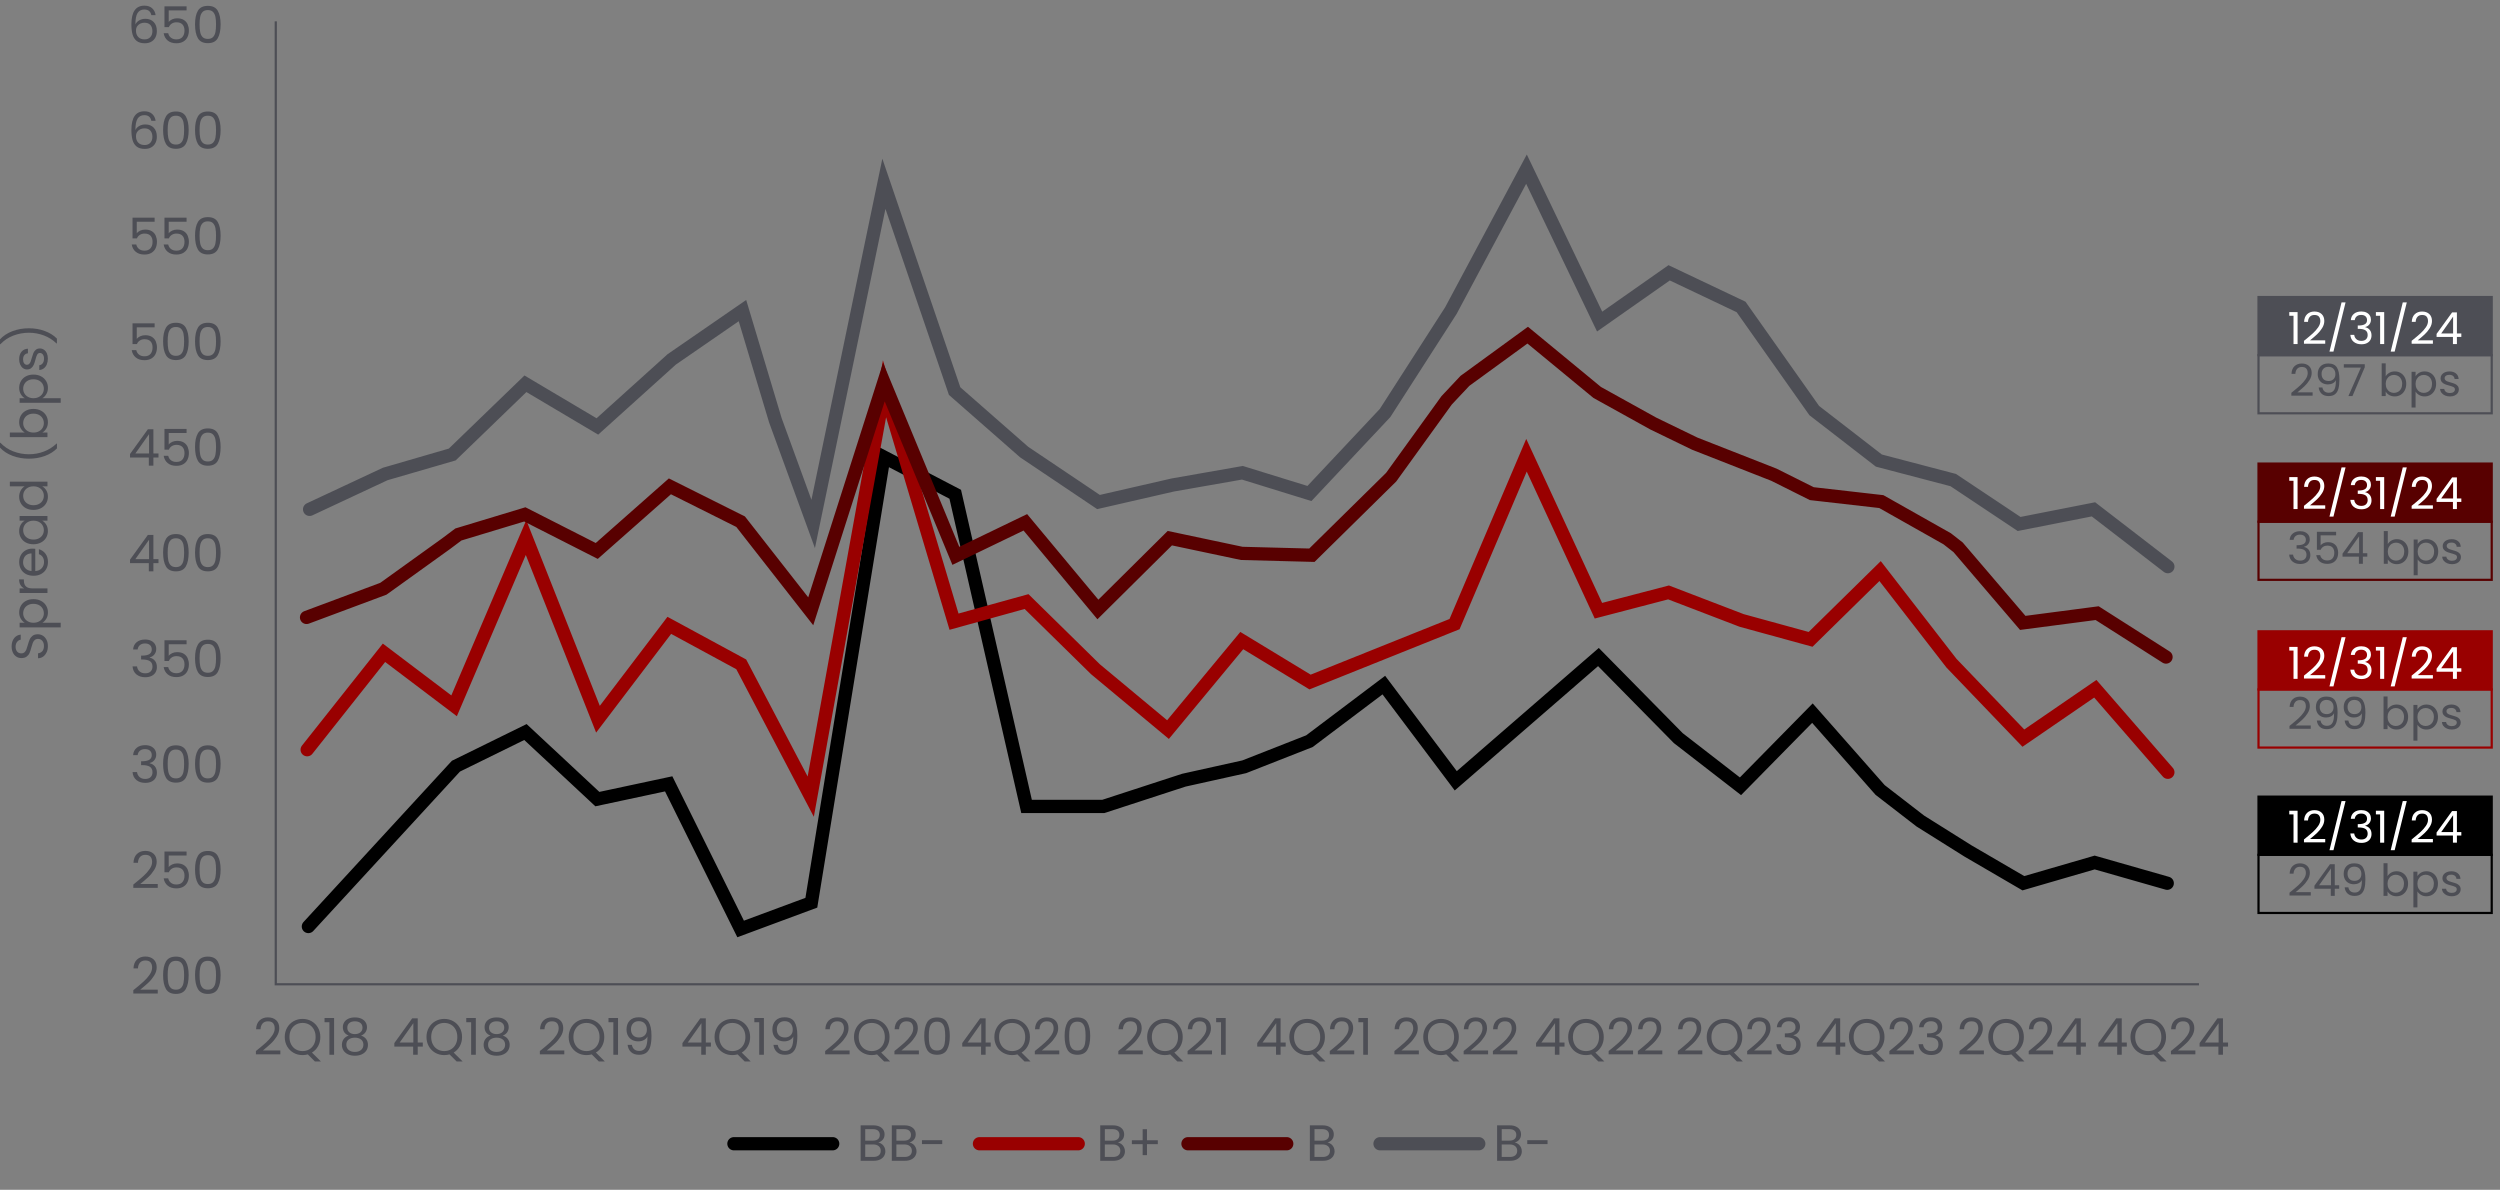 <?xml version="1.0" encoding="UTF-8"?>
<svg id="Layer_2" data-name="Layer 2" xmlns="http://www.w3.org/2000/svg" viewBox="0 0 1131.21 538.38">
  <rect x="0" y="0" width="1131.21" height="538.38" fill="#808080" stroke="none"/>
  <defs>
    <style>
      .cls-1, .cls-2, .cls-3, .cls-4, .cls-5, .cls-6, .cls-7, .cls-8, .cls-9, .cls-10, .cls-11, .cls-12, .cls-13, .cls-14 {
        stroke-miterlimit: 10;
      }

      .cls-1, .cls-2, .cls-3, .cls-4, .cls-5, .cls-6, .cls-7, .cls-9, .cls-10, .cls-11, .cls-12, .cls-13, .cls-14 {
        stroke-linecap: round;
      }

      .cls-1, .cls-2, .cls-7, .cls-13 {
        stroke: #900;
      }

      .cls-1, .cls-2, .cls-10, .cls-11, .cls-14 {
        stroke-width: 6px;
      }

      .cls-1, .cls-7 {
        fill: #900;
      }

      .cls-2, .cls-3, .cls-6, .cls-8, .cls-10, .cls-11, .cls-12, .cls-13, .cls-14 {
        fill: none;
      }

      .cls-3, .cls-5, .cls-10 {
        stroke: #000;
      }

      .cls-4 {
        fill: #580000;
      }

      .cls-4, .cls-6, .cls-14 {
        stroke: #580000;
      }

      .cls-15, .cls-9 {
        fill: #4d4e55;
      }

      .cls-15, .cls-16 {
        stroke-width: 0px;
      }

      .cls-5 {
        fill: #000;
      }

      .cls-8, .cls-9, .cls-11, .cls-12 {
        stroke: #4d4e55;
      }

      .cls-16 {
        fill: #fff;
      }
    </style>
  </defs>
  <g id="Layer_1-2" data-name="Layer 1">
    <polyline class="cls-10" points="139.54 419.23 206.3 346.68 237.75 331.23 270.3 361.58 302.57 354.68 335.12 420.34 367.12 408.47 399.95 206.82 432.23 223.65 464.5 364.89 499.26 364.89 535.68 353.02 562.99 346.96 592.5 335.37 626.16 309.99 658.71 353.3 723.26 297.3 759.4 333.99 787.54 355.78 820.09 322.68 850.71 357.44 868.92 371.51 890.44 385.02 915.54 399.65 947.81 390.27 980.64 399.65"/>
    <g>
      <path class="cls-15" d="M120.37,471.73c1.1-1,2.04-2.05,2.79-3.15.76-1.1,1.14-2.17,1.14-3.23,0-1-.24-1.78-.72-2.36s-1.26-.86-2.33-.86-1.85.33-2.43.98c-.57.65-.88,1.52-.93,2.61h-2.02c.06-1.72.58-3.04,1.56-3.98.98-.93,2.25-1.4,3.79-1.4s2.83.44,3.76,1.31,1.39,2.08,1.39,3.61c0,1.27-.38,2.51-1.14,3.71-.76,1.2-1.62,2.26-2.59,3.17s-2.2,1.97-3.7,3.19h7.91v1.75h-11.06v-1.5c1.95-1.56,3.47-2.85,4.58-3.85Z"/>
      <path class="cls-15" d="M142.48,480.3l-3.2-3.2c-.78.21-1.58.32-2.39.32-1.49,0-2.84-.35-4.07-1.05-1.23-.7-2.2-1.67-2.91-2.92-.71-1.25-1.07-2.66-1.07-4.22s.36-2.97,1.07-4.22c.71-1.25,1.68-2.22,2.91-2.92,1.23-.7,2.58-1.05,4.07-1.05s2.87.35,4.09,1.05c1.23.7,2.19,1.67,2.9,2.91s1.06,2.65,1.06,4.23-.34,2.91-1.01,4.14c-.68,1.23-1.6,2.19-2.78,2.9l4.05,4.03h-2.71ZM131.75,472.59c.51.97,1.22,1.71,2.12,2.23.9.52,1.9.78,3.02.78s2.13-.26,3.03-.78c.9-.52,1.6-1.26,2.12-2.23s.77-2.08.77-3.36-.26-2.41-.77-3.37-1.21-1.7-2.1-2.22c-.89-.52-1.9-.78-3.04-.78s-2.15.26-3.04.78c-.89.52-1.59,1.26-2.11,2.22s-.77,2.08-.77,3.37.26,2.39.77,3.36Z"/>
      <path class="cls-15" d="M146.85,462.54v-1.91h4.32v16.63h-2.12v-14.72h-2.21Z"/>
      <path class="cls-15" d="M155.82,467.14c-.46-.64-.69-1.43-.69-2.35,0-.83.21-1.58.62-2.24.41-.67,1.03-1.2,1.85-1.59.82-.39,1.81-.59,2.98-.59s2.16.2,2.98.59c.82.39,1.44.92,1.86,1.59.42.67.63,1.42.63,2.24,0,.89-.24,1.67-.71,2.33-.48.67-1.13,1.16-1.96,1.48.95.29,1.71.8,2.27,1.53.56.73.84,1.61.84,2.63s-.25,1.87-.74,2.61c-.49.74-1.19,1.32-2.08,1.72s-1.93.61-3.09.61-2.19-.2-3.07-.61-1.57-.98-2.06-1.72c-.49-.74-.74-1.61-.74-2.61s.28-1.91.83-2.64c.55-.74,1.3-1.24,2.25-1.52-.86-.34-1.52-.83-1.98-1.47ZM157.79,470.33c-.72.53-1.08,1.32-1.08,2.38,0,.98.35,1.77,1.05,2.37.7.6,1.64.9,2.82.9s2.12-.3,2.81-.9c.69-.6,1.04-1.39,1.04-2.37s-.35-1.81-1.06-2.36c-.71-.54-1.63-.82-2.78-.82s-2.06.26-2.78.79ZM163.11,462.89c-.62-.51-1.46-.76-2.53-.76s-1.89.25-2.51.76-.92,1.23-.92,2.18c0,.86.32,1.55.95,2.07.64.52,1.46.78,2.47.78s1.86-.26,2.5-.79c.64-.53.96-1.22.96-2.08,0-.94-.31-1.66-.92-2.16Z"/>
    </g>
    <g>
      <path class="cls-15" d="M178.43,473.56v-1.59l8.07-11.18h2.51v10.95h2.3v1.82h-2.3v3.7h-2.07v-3.7h-8.51ZM187.03,462.98l-6.19,8.76h6.19v-8.76Z"/>
      <path class="cls-15" d="M206.61,480.3l-3.2-3.2c-.78.21-1.58.32-2.39.32-1.49,0-2.84-.35-4.07-1.05-1.23-.7-2.2-1.67-2.91-2.92-.71-1.25-1.07-2.66-1.07-4.22s.36-2.97,1.07-4.22c.71-1.25,1.68-2.22,2.91-2.92,1.23-.7,2.58-1.05,4.07-1.05s2.87.35,4.09,1.05c1.23.7,2.19,1.67,2.9,2.91.71,1.24,1.06,2.65,1.06,4.23s-.34,2.91-1.01,4.14-1.6,2.19-2.78,2.9l4.05,4.03h-2.71ZM195.88,472.59c.51.97,1.22,1.71,2.12,2.23.9.52,1.91.78,3.02.78s2.13-.26,3.02-.78c.9-.52,1.6-1.26,2.12-2.23s.77-2.08.77-3.36-.26-2.41-.77-3.37-1.22-1.7-2.1-2.22c-.89-.52-1.9-.78-3.04-.78s-2.15.26-3.04.78c-.89.52-1.59,1.26-2.1,2.22s-.77,2.08-.77,3.37.26,2.39.77,3.36Z"/>
      <path class="cls-15" d="M210.98,462.54v-1.91h4.32v16.63h-2.12v-14.72h-2.21Z"/>
      <path class="cls-15" d="M219.95,467.14c-.46-.64-.69-1.43-.69-2.35,0-.83.21-1.58.62-2.24.41-.67,1.03-1.2,1.85-1.59.82-.39,1.81-.59,2.98-.59s2.16.2,2.98.59c.82.39,1.44.92,1.86,1.59.42.67.63,1.42.63,2.24,0,.89-.24,1.67-.71,2.33s-1.13,1.16-1.96,1.48c.95.29,1.71.8,2.27,1.53s.84,1.61.84,2.63-.25,1.87-.74,2.61c-.49.74-1.18,1.32-2.08,1.72-.9.41-1.93.61-3.09.61s-2.19-.2-3.07-.61c-.88-.41-1.57-.98-2.06-1.72-.49-.74-.74-1.61-.74-2.61s.28-1.91.83-2.64,1.3-1.24,2.25-1.52c-.86-.34-1.52-.83-1.98-1.47ZM221.92,470.33c-.72.53-1.08,1.32-1.08,2.38,0,.98.35,1.77,1.05,2.37.7.6,1.64.9,2.82.9s2.12-.3,2.81-.9c.69-.6,1.04-1.39,1.04-2.37s-.35-1.81-1.06-2.36c-.71-.54-1.63-.82-2.78-.82s-2.06.26-2.78.79ZM227.24,462.89c-.61-.51-1.46-.76-2.53-.76s-1.89.25-2.51.76-.92,1.23-.92,2.18c0,.86.32,1.55.95,2.07.64.52,1.46.78,2.47.78s1.86-.26,2.5-.79c.64-.53.96-1.22.96-2.08,0-.94-.31-1.66-.92-2.16Z"/>
    </g>
    <g>
      <path class="cls-15" d="M248.86,471.73c1.1-1,2.04-2.05,2.79-3.15.76-1.1,1.14-2.17,1.14-3.23,0-1-.24-1.78-.72-2.36-.48-.58-1.26-.86-2.33-.86s-1.85.33-2.43.98-.89,1.52-.93,2.61h-2.02c.06-1.72.58-3.04,1.56-3.98.98-.93,2.25-1.4,3.79-1.4s2.83.44,3.76,1.31,1.39,2.08,1.39,3.61c0,1.27-.38,2.51-1.14,3.71-.76,1.2-1.62,2.26-2.59,3.17-.97.91-2.2,1.97-3.7,3.19h7.91v1.75h-11.06v-1.5c1.95-1.56,3.47-2.85,4.58-3.85Z"/>
      <path class="cls-15" d="M270.96,480.3l-3.2-3.2c-.78.21-1.58.32-2.39.32-1.49,0-2.84-.35-4.07-1.05-1.23-.7-2.2-1.67-2.91-2.92-.71-1.25-1.07-2.66-1.07-4.22s.36-2.97,1.07-4.22c.71-1.25,1.68-2.22,2.91-2.92,1.23-.7,2.58-1.05,4.07-1.05s2.87.35,4.09,1.05c1.23.7,2.19,1.67,2.9,2.91.71,1.24,1.06,2.65,1.06,4.23s-.34,2.91-1.01,4.14-1.6,2.19-2.78,2.9l4.05,4.03h-2.71ZM260.23,472.59c.51.97,1.22,1.71,2.12,2.23.9.52,1.91.78,3.02.78s2.13-.26,3.02-.78c.9-.52,1.6-1.26,2.12-2.23s.77-2.08.77-3.36-.26-2.41-.77-3.37-1.22-1.7-2.1-2.22c-.89-.52-1.9-.78-3.04-.78s-2.15.26-3.04.78c-.89.52-1.59,1.26-2.1,2.22s-.77,2.08-.77,3.37.26,2.39.77,3.36Z"/>
      <path class="cls-15" d="M275.33,462.54v-1.91h4.32v16.63h-2.12v-14.72h-2.21Z"/>
      <path class="cls-15" d="M287,474.82c.56.48,1.31.71,2.27.71,1.27,0,2.21-.5,2.82-1.5s.89-2.68.86-5.04c-.32.69-.86,1.23-1.61,1.62-.75.39-1.59.59-2.51.59-1.03,0-1.94-.21-2.75-.63s-1.44-1.04-1.9-1.85c-.46-.81-.69-1.79-.69-2.94,0-1.64.48-2.96,1.43-3.97.95-1,2.3-1.51,4.05-1.51,2.15,0,3.65.7,4.52,2.09.87,1.4,1.3,3.47,1.3,6.23,0,1.93-.17,3.53-.52,4.78-.34,1.26-.93,2.22-1.75,2.88s-1.94.99-3.37.99c-1.56,0-2.78-.42-3.66-1.27-.87-.84-1.37-1.92-1.5-3.22h1.93c.15.87.51,1.55,1.07,2.02ZM291.71,468.49c.66-.64.99-1.5.99-2.59,0-1.15-.32-2.08-.97-2.78-.64-.71-1.55-1.06-2.71-1.06-1.07,0-1.93.34-2.56,1.01-.64.68-.96,1.56-.96,2.67s.31,2.02.94,2.69,1.54,1.01,2.74,1.01c1.03,0,1.87-.32,2.53-.95Z"/>
    </g>
    <g>
      <path class="cls-15" d="M308.79,473.56v-1.59l8.07-11.18h2.51v10.95h2.3v1.82h-2.3v3.7h-2.07v-3.7h-8.51ZM317.39,462.98l-6.19,8.76h6.19v-8.76Z"/>
      <path class="cls-15" d="M336.96,480.3l-3.2-3.2c-.78.21-1.58.32-2.39.32-1.49,0-2.84-.35-4.07-1.05-1.23-.7-2.2-1.67-2.91-2.92-.71-1.25-1.07-2.66-1.07-4.22s.36-2.97,1.07-4.22c.71-1.25,1.68-2.22,2.91-2.92,1.23-.7,2.58-1.05,4.07-1.05s2.87.35,4.09,1.05c1.23.7,2.19,1.67,2.9,2.91.71,1.24,1.06,2.65,1.06,4.23s-.34,2.91-1.01,4.14-1.6,2.19-2.78,2.9l4.05,4.03h-2.71ZM326.23,472.59c.51.97,1.22,1.71,2.12,2.23.9.52,1.91.78,3.02.78s2.13-.26,3.02-.78c.9-.52,1.6-1.26,2.12-2.23s.77-2.08.77-3.36-.26-2.41-.77-3.37-1.22-1.7-2.1-2.22c-.89-.52-1.9-.78-3.04-.78s-2.15.26-3.04.78c-.89.52-1.59,1.26-2.1,2.22s-.77,2.08-.77,3.37.26,2.39.77,3.36Z"/>
      <path class="cls-15" d="M341.33,462.54v-1.91h4.32v16.63h-2.12v-14.72h-2.21Z"/>
      <path class="cls-15" d="M353,474.82c.56.48,1.31.71,2.27.71,1.27,0,2.21-.5,2.82-1.5s.89-2.68.86-5.04c-.32.69-.86,1.23-1.61,1.62-.75.39-1.59.59-2.51.59-1.03,0-1.94-.21-2.75-.63s-1.44-1.04-1.9-1.85c-.46-.81-.69-1.79-.69-2.94,0-1.64.48-2.96,1.43-3.97.95-1,2.3-1.51,4.05-1.51,2.15,0,3.65.7,4.52,2.09.87,1.4,1.3,3.47,1.3,6.23,0,1.93-.17,3.53-.52,4.78-.34,1.26-.93,2.22-1.75,2.88s-1.94.99-3.37.99c-1.56,0-2.78-.42-3.66-1.27-.87-.84-1.37-1.92-1.5-3.22h1.93c.15.87.51,1.55,1.07,2.02ZM357.71,468.49c.66-.64.99-1.5.99-2.59,0-1.15-.32-2.08-.97-2.78-.64-.71-1.55-1.06-2.71-1.06-1.07,0-1.93.34-2.56,1.01-.64.68-.96,1.56-.96,2.67s.31,2.02.94,2.69,1.54,1.01,2.74,1.01c1.03,0,1.87-.32,2.53-.95Z"/>
    </g>
    <g>
      <path class="cls-15" d="M377.95,471.73c1.1-1,2.04-2.05,2.79-3.15.76-1.1,1.14-2.17,1.14-3.23,0-1-.24-1.78-.72-2.36-.48-.58-1.26-.86-2.33-.86s-1.85.33-2.43.98-.89,1.52-.93,2.61h-2.02c.06-1.72.58-3.04,1.56-3.98.98-.93,2.25-1.4,3.79-1.4s2.83.44,3.76,1.31,1.39,2.08,1.39,3.61c0,1.27-.38,2.51-1.14,3.71-.76,1.2-1.62,2.26-2.59,3.17-.97.91-2.2,1.97-3.7,3.19h7.91v1.75h-11.06v-1.5c1.95-1.56,3.47-2.85,4.58-3.85Z"/>
      <path class="cls-15" d="M400.05,480.3l-3.2-3.2c-.78.21-1.58.32-2.39.32-1.49,0-2.84-.35-4.07-1.05-1.23-.7-2.2-1.67-2.91-2.92-.71-1.25-1.07-2.66-1.07-4.22s.36-2.97,1.07-4.22c.71-1.25,1.68-2.22,2.91-2.92,1.23-.7,2.58-1.05,4.07-1.05s2.87.35,4.09,1.05c1.23.7,2.19,1.67,2.9,2.91.71,1.24,1.06,2.65,1.06,4.23s-.34,2.91-1.01,4.14-1.6,2.19-2.78,2.9l4.05,4.03h-2.71ZM389.32,472.59c.51.97,1.22,1.71,2.12,2.23.9.52,1.91.78,3.02.78s2.13-.26,3.02-.78c.9-.52,1.6-1.26,2.12-2.23s.77-2.08.77-3.36-.26-2.41-.77-3.37-1.22-1.7-2.1-2.22c-.89-.52-1.9-.78-3.04-.78s-2.15.26-3.04.78c-.89.52-1.59,1.26-2.1,2.22s-.77,2.08-.77,3.37.26,2.39.77,3.36Z"/>
      <path class="cls-15" d="M409.3,471.73c1.1-1,2.04-2.05,2.79-3.15.76-1.1,1.14-2.17,1.14-3.23,0-1-.24-1.78-.72-2.36-.48-.58-1.26-.86-2.33-.86s-1.85.33-2.43.98-.89,1.52-.93,2.61h-2.02c.06-1.72.58-3.04,1.56-3.98.98-.93,2.25-1.4,3.79-1.4s2.83.44,3.76,1.31,1.39,2.08,1.39,3.61c0,1.27-.38,2.51-1.14,3.71-.76,1.2-1.62,2.26-2.59,3.17-.97.91-2.2,1.97-3.7,3.19h7.91v1.75h-11.06v-1.5c1.95-1.56,3.47-2.85,4.58-3.85Z"/>
      <path class="cls-15" d="M419.49,462.6c.86-1.48,2.36-2.22,4.51-2.22s3.63.74,4.49,2.22c.86,1.48,1.29,3.54,1.29,6.17s-.43,4.77-1.29,6.26c-.86,1.49-2.35,2.23-4.49,2.23s-3.65-.74-4.51-2.23c-.86-1.49-1.29-3.57-1.29-6.26s.43-4.7,1.29-6.17ZM427.43,465.38c-.18-.93-.54-1.67-1.08-2.24-.54-.57-1.33-.85-2.36-.85s-1.84.28-2.38.85c-.54.57-.91,1.32-1.08,2.24-.18.93-.26,2.06-.26,3.39s.09,2.54.26,3.47c.18.94.54,1.69,1.08,2.25.54.57,1.34.85,2.38.85s1.81-.28,2.36-.85c.54-.57.91-1.32,1.08-2.25.18-.94.26-2.09.26-3.47s-.09-2.46-.26-3.39Z"/>
    </g>
    <g>
      <path class="cls-15" d="M435.4,473.56v-1.59l8.07-11.18h2.51v10.95h2.3v1.82h-2.3v3.7h-2.07v-3.7h-8.51ZM444,462.98l-6.19,8.76h6.19v-8.76Z"/>
      <path class="cls-15" d="M463.57,480.3l-3.2-3.2c-.78.21-1.58.32-2.39.32-1.49,0-2.84-.35-4.07-1.05-1.23-.7-2.2-1.67-2.91-2.92-.71-1.25-1.07-2.66-1.07-4.22s.36-2.97,1.07-4.22c.71-1.25,1.68-2.22,2.91-2.92,1.23-.7,2.58-1.05,4.07-1.05s2.87.35,4.09,1.05c1.23.7,2.19,1.67,2.9,2.91.71,1.24,1.06,2.65,1.06,4.23s-.34,2.91-1.01,4.14-1.6,2.19-2.78,2.9l4.05,4.03h-2.71ZM452.84,472.59c.51.97,1.22,1.71,2.12,2.23.9.52,1.91.78,3.02.78s2.13-.26,3.02-.78c.9-.52,1.6-1.26,2.12-2.23s.77-2.08.77-3.36-.26-2.41-.77-3.37-1.22-1.7-2.1-2.22c-.89-.52-1.9-.78-3.04-.78s-2.15.26-3.04.78c-.89.52-1.59,1.26-2.1,2.22s-.77,2.08-.77,3.37.26,2.39.77,3.36Z"/>
      <path class="cls-15" d="M472.82,471.73c1.1-1,2.04-2.05,2.79-3.15.76-1.1,1.14-2.17,1.14-3.23,0-1-.24-1.78-.72-2.36-.48-.58-1.26-.86-2.33-.86s-1.85.33-2.43.98-.89,1.52-.93,2.61h-2.02c.06-1.72.58-3.04,1.56-3.98.98-.93,2.25-1.4,3.79-1.4s2.83.44,3.76,1.31,1.39,2.08,1.39,3.61c0,1.27-.38,2.51-1.14,3.71-.76,1.2-1.62,2.26-2.59,3.17-.97.91-2.2,1.97-3.7,3.19h7.91v1.75h-11.06v-1.5c1.95-1.56,3.47-2.85,4.58-3.85Z"/>
      <path class="cls-15" d="M483.01,462.6c.86-1.48,2.36-2.22,4.51-2.22s3.63.74,4.49,2.22c.86,1.48,1.29,3.54,1.29,6.17s-.43,4.77-1.29,6.26c-.86,1.49-2.35,2.23-4.49,2.23s-3.65-.74-4.51-2.23c-.86-1.49-1.29-3.57-1.29-6.26s.43-4.7,1.29-6.17ZM490.95,465.38c-.18-.93-.54-1.67-1.08-2.24-.54-.57-1.33-.85-2.36-.85s-1.84.28-2.38.85c-.54.57-.91,1.32-1.08,2.24-.18.93-.26,2.06-.26,3.39s.09,2.54.26,3.47c.18.94.54,1.69,1.08,2.25.54.57,1.34.85,2.38.85s1.81-.28,2.36-.85c.54-.57.91-1.32,1.08-2.25.18-.94.26-2.09.26-3.47s-.09-2.46-.26-3.39Z"/>
    </g>
    <g>
      <path class="cls-15" d="M510.6,471.73c1.1-1,2.04-2.05,2.79-3.15.76-1.1,1.14-2.17,1.14-3.23,0-1-.24-1.78-.72-2.36s-1.26-.86-2.33-.86-1.85.33-2.43.98c-.57.65-.88,1.52-.93,2.61h-2.02c.06-1.72.58-3.04,1.56-3.98.98-.93,2.25-1.4,3.79-1.4s2.83.44,3.76,1.31,1.39,2.08,1.39,3.61c0,1.27-.38,2.51-1.14,3.71-.76,1.2-1.62,2.26-2.59,3.17s-2.2,1.97-3.7,3.19h7.91v1.75h-11.06v-1.5c1.95-1.56,3.47-2.85,4.58-3.85Z"/>
      <path class="cls-15" d="M532.7,480.3l-3.2-3.2c-.78.21-1.58.32-2.39.32-1.49,0-2.84-.35-4.07-1.05-1.23-.7-2.2-1.67-2.91-2.92-.71-1.25-1.07-2.66-1.07-4.22s.36-2.97,1.07-4.22c.71-1.25,1.68-2.22,2.91-2.92,1.23-.7,2.58-1.05,4.07-1.05s2.87.35,4.09,1.05c1.23.7,2.19,1.67,2.9,2.91s1.06,2.65,1.06,4.23-.34,2.91-1.01,4.14c-.68,1.23-1.6,2.19-2.78,2.9l4.05,4.03h-2.71ZM521.97,472.59c.51.97,1.22,1.71,2.12,2.23.9.52,1.9.78,3.02.78s2.13-.26,3.03-.78c.9-.52,1.6-1.26,2.12-2.23s.77-2.08.77-3.36-.26-2.41-.77-3.37-1.21-1.7-2.1-2.22c-.89-.52-1.9-.78-3.04-.78s-2.15.26-3.04.78c-.89.52-1.59,1.26-2.11,2.22s-.77,2.08-.77,3.37.26,2.39.77,3.36Z"/>
      <path class="cls-15" d="M541.95,471.73c1.1-1,2.04-2.05,2.79-3.15.76-1.1,1.14-2.17,1.14-3.23,0-1-.24-1.78-.72-2.36-.48-.58-1.26-.86-2.34-.86s-1.85.33-2.43.98c-.58.65-.89,1.52-.93,2.61h-2.02c.06-1.72.58-3.04,1.56-3.98.98-.93,2.25-1.4,3.79-1.4s2.83.44,3.76,1.31,1.39,2.08,1.39,3.61c0,1.27-.38,2.51-1.14,3.71-.76,1.2-1.62,2.26-2.59,3.17-.97.91-2.2,1.97-3.7,3.19h7.91v1.75h-11.06v-1.5c1.95-1.56,3.47-2.85,4.58-3.85Z"/>
      <path class="cls-15" d="M550.29,462.54v-1.91h4.32v16.63h-2.12v-14.72h-2.21Z"/>
    </g>
    <g>
      <path class="cls-15" d="M568.87,473.56v-1.59l8.07-11.18h2.51v10.95h2.3v1.82h-2.3v3.7h-2.07v-3.7h-8.51ZM577.47,462.98l-6.19,8.76h6.19v-8.76Z"/>
      <path class="cls-15" d="M597.04,480.3l-3.2-3.2c-.78.21-1.58.32-2.39.32-1.49,0-2.84-.35-4.07-1.05-1.23-.7-2.2-1.67-2.91-2.92-.71-1.25-1.07-2.66-1.07-4.22s.36-2.97,1.07-4.22c.71-1.25,1.68-2.22,2.91-2.92,1.23-.7,2.58-1.05,4.07-1.05s2.87.35,4.09,1.05c1.23.7,2.19,1.67,2.9,2.91.71,1.24,1.06,2.65,1.06,4.23s-.34,2.91-1.01,4.14-1.6,2.19-2.78,2.9l4.05,4.03h-2.71ZM586.31,472.59c.51.97,1.22,1.71,2.12,2.23.9.52,1.91.78,3.02.78s2.13-.26,3.02-.78c.9-.52,1.6-1.26,2.12-2.23s.77-2.08.77-3.36-.26-2.41-.77-3.37-1.22-1.7-2.1-2.22c-.89-.52-1.9-.78-3.04-.78s-2.15.26-3.04.78c-.89.52-1.59,1.26-2.1,2.22s-.77,2.08-.77,3.37.26,2.39.77,3.36Z"/>
      <path class="cls-15" d="M606.29,471.73c1.1-1,2.04-2.05,2.79-3.15.76-1.1,1.14-2.17,1.14-3.23,0-1-.24-1.78-.72-2.36-.48-.58-1.26-.86-2.33-.86s-1.85.33-2.43.98-.89,1.52-.93,2.61h-2.02c.06-1.72.58-3.04,1.56-3.98.98-.93,2.25-1.4,3.79-1.4s2.83.44,3.76,1.31,1.39,2.08,1.39,3.61c0,1.27-.38,2.51-1.14,3.71-.76,1.2-1.62,2.26-2.59,3.17-.97.91-2.2,1.97-3.7,3.19h7.91v1.75h-11.06v-1.5c1.95-1.56,3.47-2.85,4.58-3.85Z"/>
      <path class="cls-15" d="M614.64,462.54v-1.91h4.32v16.63h-2.12v-14.72h-2.21Z"/>
    </g>
    <g>
      <path class="cls-15" d="M635.53,471.73c1.1-1,2.04-2.05,2.79-3.15.76-1.1,1.14-2.17,1.14-3.23,0-1-.24-1.78-.72-2.36s-1.26-.86-2.33-.86-1.85.33-2.43.98c-.57.65-.88,1.52-.93,2.61h-2.02c.06-1.72.58-3.04,1.56-3.98.98-.93,2.25-1.4,3.79-1.4s2.83.44,3.76,1.31,1.39,2.08,1.39,3.61c0,1.27-.38,2.51-1.14,3.71-.76,1.2-1.62,2.26-2.59,3.17s-2.2,1.97-3.7,3.19h7.91v1.75h-11.06v-1.5c1.95-1.56,3.47-2.85,4.58-3.85Z"/>
      <path class="cls-15" d="M657.63,480.3l-3.2-3.2c-.78.21-1.58.32-2.39.32-1.49,0-2.84-.35-4.07-1.05-1.23-.7-2.2-1.67-2.91-2.92-.71-1.25-1.07-2.66-1.07-4.22s.36-2.97,1.07-4.22c.71-1.25,1.68-2.22,2.91-2.92,1.23-.7,2.58-1.05,4.07-1.05s2.87.35,4.09,1.05c1.23.7,2.19,1.67,2.9,2.91s1.06,2.65,1.06,4.23-.34,2.91-1.01,4.14c-.68,1.23-1.6,2.19-2.78,2.9l4.05,4.03h-2.71ZM646.9,472.59c.51.97,1.22,1.71,2.12,2.23.9.52,1.9.78,3.02.78s2.13-.26,3.03-.78c.9-.52,1.6-1.26,2.12-2.23s.77-2.08.77-3.36-.26-2.41-.77-3.37-1.21-1.7-2.1-2.22c-.89-.52-1.9-.78-3.04-.78s-2.15.26-3.04.78c-.89.52-1.59,1.26-2.11,2.22s-.77,2.08-.77,3.37.26,2.39.77,3.36Z"/>
      <path class="cls-15" d="M666.87,471.73c1.1-1,2.04-2.05,2.79-3.15.76-1.1,1.14-2.17,1.14-3.23,0-1-.24-1.78-.72-2.36-.48-.58-1.26-.86-2.34-.86s-1.85.33-2.43.98c-.58.65-.89,1.52-.93,2.61h-2.02c.06-1.72.58-3.04,1.56-3.98.98-.93,2.25-1.4,3.79-1.4s2.83.44,3.76,1.31,1.39,2.08,1.39,3.61c0,1.27-.38,2.51-1.14,3.71-.76,1.2-1.62,2.26-2.59,3.17-.97.91-2.2,1.97-3.7,3.19h7.91v1.75h-11.06v-1.5c1.95-1.56,3.47-2.85,4.58-3.85Z"/>
      <path class="cls-15" d="M680.1,471.73c1.1-1,2.04-2.05,2.79-3.15.76-1.1,1.14-2.17,1.14-3.23,0-1-.24-1.78-.72-2.36-.48-.58-1.26-.86-2.34-.86s-1.85.33-2.43.98c-.58.65-.89,1.52-.93,2.61h-2.02c.06-1.72.58-3.04,1.56-3.98.98-.93,2.25-1.4,3.79-1.4s2.83.44,3.76,1.31,1.39,2.08,1.39,3.61c0,1.27-.38,2.51-1.14,3.71-.76,1.2-1.62,2.26-2.59,3.17-.97.91-2.2,1.97-3.7,3.19h7.91v1.75h-11.06v-1.5c1.95-1.56,3.47-2.85,4.58-3.85Z"/>
    </g>
    <g>
      <path class="cls-15" d="M695.04,473.56v-1.59l8.07-11.18h2.51v10.95h2.3v1.82h-2.3v3.7h-2.07v-3.7h-8.51ZM703.64,462.98l-6.19,8.76h6.19v-8.76Z"/>
      <path class="cls-15" d="M723.21,480.3l-3.2-3.2c-.78.21-1.58.32-2.39.32-1.49,0-2.84-.35-4.07-1.05-1.23-.7-2.2-1.67-2.91-2.92-.71-1.25-1.07-2.66-1.07-4.22s.36-2.97,1.07-4.22c.71-1.25,1.68-2.22,2.91-2.92,1.23-.7,2.58-1.05,4.07-1.05s2.87.35,4.09,1.05c1.23.7,2.19,1.67,2.9,2.91.71,1.24,1.06,2.65,1.06,4.23s-.34,2.91-1.01,4.14-1.6,2.19-2.78,2.9l4.05,4.03h-2.71ZM712.49,472.59c.51.97,1.22,1.71,2.12,2.23.9.52,1.91.78,3.02.78s2.13-.26,3.02-.78c.9-.52,1.6-1.26,2.12-2.23s.77-2.08.77-3.36-.26-2.41-.77-3.37-1.22-1.7-2.1-2.22c-.89-.52-1.9-.78-3.04-.78s-2.15.26-3.04.78c-.89.52-1.59,1.26-2.1,2.22s-.77,2.08-.77,3.37.26,2.39.77,3.36Z"/>
      <path class="cls-15" d="M732.46,471.73c1.1-1,2.04-2.05,2.79-3.15.76-1.1,1.14-2.17,1.14-3.23,0-1-.24-1.78-.72-2.36-.48-.58-1.26-.86-2.33-.86s-1.85.33-2.43.98-.89,1.52-.93,2.61h-2.02c.06-1.72.58-3.04,1.56-3.98.98-.93,2.25-1.4,3.79-1.4s2.83.44,3.76,1.31,1.39,2.08,1.39,3.61c0,1.27-.38,2.51-1.14,3.71-.76,1.2-1.62,2.26-2.59,3.17-.97.91-2.2,1.97-3.7,3.19h7.91v1.75h-11.06v-1.5c1.95-1.56,3.47-2.85,4.58-3.85Z"/>
      <path class="cls-15" d="M745.69,471.73c1.1-1,2.04-2.05,2.79-3.15.76-1.1,1.14-2.17,1.14-3.23,0-1-.24-1.78-.72-2.36-.48-.58-1.26-.86-2.33-.86s-1.85.33-2.43.98-.89,1.52-.93,2.61h-2.02c.06-1.72.58-3.04,1.56-3.98.98-.93,2.25-1.4,3.79-1.4s2.83.44,3.76,1.31,1.39,2.08,1.39,3.61c0,1.27-.38,2.51-1.14,3.71-.76,1.2-1.62,2.26-2.59,3.17-.97.91-2.2,1.97-3.7,3.19h7.91v1.75h-11.06v-1.5c1.95-1.56,3.47-2.85,4.58-3.85Z"/>
    </g>
    <g>
      <path class="cls-15" d="M65.32,4.3c-1.37,0-2.38.53-3.06,1.58-.67,1.05-1,2.78-.99,5.19.35-.8.94-1.42,1.76-1.88.82-.45,1.74-.68,2.75-.68,1.58,0,2.84.49,3.78,1.47s1.41,2.34,1.41,4.07c0,1.04-.2,1.98-.61,2.81s-1.02,1.49-1.84,1.98c-.82.49-1.81.74-2.98.74-1.58,0-2.81-.35-3.7-1.06s-1.51-1.68-1.86-2.92c-.35-1.24-.53-2.78-.53-4.6,0-5.63,1.96-8.44,5.89-8.44,1.5,0,2.68.41,3.54,1.22.86.81,1.36,1.84,1.52,3.08h-1.93c-.34-1.7-1.39-2.55-3.15-2.55ZM63.48,10.68c-.58.27-1.05.67-1.41,1.22-.36.54-.54,1.21-.54,1.99,0,1.17.34,2.11,1.01,2.84.68.73,1.64,1.09,2.9,1.09,1.07,0,1.93-.33,2.56-1s.96-1.57.96-2.7c0-1.2-.31-2.13-.92-2.82-.61-.68-1.51-1.02-2.69-1.02-.66,0-1.28.13-1.86.4Z"/>
      <path class="cls-15" d="M84.41,4.72h-8.07v5.24c.35-.49.87-.89,1.56-1.21.69-.31,1.43-.47,2.23-.47,1.27,0,2.31.26,3.11.79.8.53,1.37,1.21,1.71,2.05.34.84.52,1.72.52,2.66,0,1.1-.21,2.09-.62,2.97s-1.05,1.56-1.9,2.07c-.85.51-1.9.76-3.16.76-1.61,0-2.91-.41-3.91-1.24s-1.6-1.93-1.82-3.31h2.05c.2.87.62,1.56,1.27,2.05.64.49,1.46.74,2.44.74,1.21,0,2.12-.36,2.74-1.09s.92-1.69.92-2.89-.31-2.12-.92-2.77c-.61-.65-1.52-.98-2.71-.98-.81,0-1.52.2-2.13.59-.61.39-1.04.92-1.32,1.6h-1.98V2.88h10v1.84Z"/>
      <path class="cls-15" d="M89.54,4.87c.86-1.48,2.36-2.22,4.51-2.22s3.62.74,4.48,2.22,1.29,3.54,1.29,6.17-.43,4.77-1.29,6.26c-.86,1.49-2.35,2.23-4.48,2.23s-3.65-.74-4.51-2.23c-.86-1.49-1.29-3.57-1.29-6.26s.43-4.7,1.29-6.17ZM97.48,7.65c-.18-.93-.54-1.67-1.08-2.24s-1.33-.85-2.36-.85-1.84.28-2.38.85-.9,1.32-1.08,2.24c-.18.93-.27,2.06-.27,3.39s.09,2.54.27,3.47c.18.94.54,1.69,1.08,2.25s1.34.85,2.38.85,1.81-.28,2.36-.85.9-1.32,1.08-2.25c.18-.94.27-2.09.27-3.47s-.09-2.46-.27-3.39Z"/>
      <path class="cls-15" d="M65.32,52.1c-1.37,0-2.38.53-3.06,1.58-.67,1.05-1,2.78-.99,5.19.35-.8.94-1.42,1.76-1.88.82-.45,1.74-.68,2.75-.68,1.58,0,2.84.49,3.78,1.47s1.41,2.34,1.41,4.07c0,1.04-.2,1.98-.61,2.81s-1.02,1.49-1.84,1.98c-.82.49-1.81.74-2.98.74-1.58,0-2.81-.35-3.7-1.06s-1.51-1.68-1.86-2.92c-.35-1.24-.53-2.78-.53-4.6,0-5.63,1.96-8.44,5.89-8.44,1.5,0,2.68.41,3.54,1.22.86.81,1.36,1.84,1.52,3.08h-1.93c-.34-1.7-1.39-2.55-3.15-2.55ZM63.48,58.48c-.58.27-1.05.67-1.41,1.22-.36.54-.54,1.21-.54,1.99,0,1.17.34,2.11,1.01,2.84.68.73,1.64,1.09,2.9,1.09,1.07,0,1.93-.33,2.56-1s.96-1.57.96-2.7c0-1.2-.31-2.13-.92-2.82-.61-.68-1.51-1.02-2.69-1.02-.66,0-1.28.13-1.86.4Z"/>
      <path class="cls-15" d="M75.09,52.67c.86-1.48,2.36-2.22,4.51-2.22s3.62.74,4.48,2.22,1.29,3.54,1.29,6.17-.43,4.77-1.29,6.26c-.86,1.49-2.35,2.23-4.48,2.23s-3.65-.74-4.51-2.23c-.86-1.49-1.29-3.57-1.29-6.26s.43-4.7,1.29-6.17ZM83.04,55.45c-.18-.93-.54-1.67-1.08-2.24s-1.33-.85-2.36-.85-1.84.28-2.38.85-.9,1.32-1.08,2.24c-.18.93-.27,2.06-.27,3.39s.09,2.54.27,3.47c.18.94.54,1.69,1.08,2.25s1.34.85,2.38.85,1.81-.28,2.36-.85.9-1.32,1.08-2.25c.18-.94.27-2.09.27-3.47s-.09-2.46-.27-3.39Z"/>
      <path class="cls-15" d="M89.54,52.67c.86-1.48,2.36-2.22,4.51-2.22s3.62.74,4.48,2.22,1.29,3.54,1.29,6.17-.43,4.77-1.29,6.26c-.86,1.49-2.35,2.23-4.48,2.23s-3.65-.74-4.51-2.23c-.86-1.49-1.29-3.57-1.29-6.26s.43-4.7,1.29-6.17ZM97.48,55.45c-.18-.93-.54-1.67-1.08-2.24s-1.33-.85-2.36-.85-1.84.28-2.38.85-.9,1.32-1.08,2.24c-.18.93-.27,2.06-.27,3.39s.09,2.54.27,3.47c.18.94.54,1.69,1.08,2.25s1.34.85,2.38.85,1.81-.28,2.36-.85.9-1.32,1.08-2.25c.18-.94.27-2.09.27-3.47s-.09-2.46-.27-3.39Z"/>
      <path class="cls-15" d="M69.96,100.32h-8.07v5.24c.35-.49.87-.89,1.56-1.21.69-.31,1.43-.47,2.23-.47,1.27,0,2.31.26,3.11.79.8.53,1.37,1.21,1.71,2.05.34.84.52,1.72.52,2.66,0,1.1-.21,2.09-.62,2.97s-1.05,1.56-1.9,2.07c-.85.51-1.9.76-3.16.76-1.61,0-2.91-.41-3.91-1.24s-1.6-1.93-1.82-3.31h2.05c.2.87.62,1.56,1.27,2.05.64.49,1.46.74,2.44.74,1.21,0,2.12-.36,2.74-1.09s.92-1.69.92-2.89-.31-2.12-.92-2.77c-.61-.65-1.52-.98-2.71-.98-.81,0-1.52.2-2.13.59-.61.39-1.04.92-1.32,1.6h-1.98v-9.38h10v1.84Z"/>
      <path class="cls-15" d="M84.41,100.32h-8.07v5.24c.35-.49.87-.89,1.56-1.21.69-.31,1.43-.47,2.23-.47,1.27,0,2.31.26,3.11.79.8.53,1.37,1.21,1.71,2.05.34.84.52,1.72.52,2.66,0,1.1-.21,2.09-.62,2.97s-1.05,1.56-1.9,2.07c-.85.51-1.9.76-3.16.76-1.61,0-2.91-.41-3.91-1.24s-1.6-1.93-1.82-3.31h2.05c.2.87.62,1.56,1.27,2.05.64.49,1.46.74,2.44.74,1.21,0,2.12-.36,2.74-1.09s.92-1.69.92-2.89-.31-2.12-.92-2.77c-.61-.65-1.52-.98-2.71-.98-.81,0-1.52.2-2.13.59-.61.39-1.04.92-1.32,1.6h-1.98v-9.38h10v1.84Z"/>
      <path class="cls-15" d="M89.54,100.47c.86-1.48,2.36-2.22,4.51-2.22s3.62.74,4.48,2.22,1.29,3.54,1.29,6.17-.43,4.77-1.29,6.26c-.86,1.49-2.35,2.23-4.48,2.23s-3.65-.74-4.51-2.23c-.86-1.49-1.29-3.57-1.29-6.26s.43-4.7,1.29-6.17ZM97.48,103.25c-.18-.93-.54-1.67-1.08-2.24s-1.33-.85-2.36-.85-1.84.28-2.38.85-.9,1.32-1.08,2.24c-.18.93-.27,2.06-.27,3.39s.09,2.54.27,3.47c.18.94.54,1.69,1.08,2.25s1.34.85,2.38.85,1.81-.28,2.36-.85.9-1.32,1.08-2.25c.18-.94.27-2.09.27-3.47s-.09-2.46-.27-3.39Z"/>
      <path class="cls-15" d="M69.96,148.12h-8.07v5.24c.35-.49.87-.89,1.56-1.21.69-.31,1.43-.47,2.23-.47,1.27,0,2.31.26,3.11.79.8.53,1.37,1.21,1.71,2.05.34.84.52,1.72.52,2.66,0,1.1-.21,2.09-.62,2.97s-1.05,1.56-1.9,2.07c-.85.51-1.9.76-3.16.76-1.61,0-2.91-.41-3.91-1.24s-1.6-1.93-1.82-3.31h2.05c.2.87.62,1.56,1.27,2.05.64.49,1.46.74,2.44.74,1.21,0,2.12-.36,2.74-1.09s.92-1.69.92-2.89-.31-2.12-.92-2.77c-.61-.65-1.52-.98-2.71-.98-.81,0-1.52.2-2.13.59-.61.39-1.04.92-1.32,1.6h-1.98v-9.38h10v1.84Z"/>
      <path class="cls-15" d="M75.09,148.27c.86-1.48,2.36-2.22,4.51-2.22s3.62.74,4.48,2.22,1.29,3.54,1.29,6.17-.43,4.77-1.29,6.26c-.86,1.49-2.35,2.23-4.48,2.23s-3.65-.74-4.51-2.23c-.86-1.49-1.29-3.57-1.29-6.26s.43-4.7,1.29-6.17ZM83.04,151.05c-.18-.93-.54-1.67-1.08-2.24s-1.33-.85-2.36-.85-1.84.28-2.38.85-.9,1.32-1.08,2.24c-.18.93-.27,2.06-.27,3.39s.09,2.54.27,3.47c.18.94.54,1.69,1.08,2.25s1.34.85,2.38.85,1.81-.28,2.36-.85.9-1.32,1.08-2.25c.18-.94.27-2.09.27-3.47s-.09-2.46-.27-3.39Z"/>
      <path class="cls-15" d="M89.54,148.27c.86-1.48,2.36-2.22,4.51-2.22s3.62.74,4.48,2.22,1.29,3.54,1.29,6.17-.43,4.77-1.29,6.26c-.86,1.49-2.35,2.23-4.48,2.23s-3.65-.74-4.51-2.23c-.86-1.49-1.29-3.57-1.29-6.26s.43-4.7,1.29-6.17ZM97.48,151.05c-.18-.93-.54-1.67-1.08-2.24s-1.33-.85-2.36-.85-1.84.28-2.38.85-.9,1.32-1.08,2.24c-.18.93-.27,2.06-.27,3.39s.09,2.54.27,3.47c.18.94.54,1.69,1.08,2.25s1.34.85,2.38.85,1.81-.28,2.36-.85.9-1.32,1.08-2.25c.18-.94.27-2.09.27-3.47s-.09-2.46-.27-3.39Z"/>
      <path class="cls-15" d="M58.83,207.02v-1.59l8.07-11.18h2.51v10.95h2.3v1.82h-2.3v3.7h-2.07v-3.7h-8.51ZM67.44,196.44l-6.19,8.76h6.19v-8.76Z"/>
      <path class="cls-15" d="M84.41,195.92h-8.07v5.24c.35-.49.87-.89,1.56-1.21.69-.31,1.43-.47,2.23-.47,1.27,0,2.31.26,3.11.79.8.53,1.37,1.21,1.71,2.05.34.84.52,1.72.52,2.66,0,1.1-.21,2.09-.62,2.97s-1.05,1.56-1.9,2.07c-.85.51-1.9.76-3.16.76-1.61,0-2.91-.41-3.91-1.24s-1.6-1.93-1.82-3.31h2.05c.2.87.62,1.56,1.27,2.05.64.49,1.46.74,2.44.74,1.21,0,2.12-.36,2.74-1.09s.92-1.69.92-2.89-.31-2.12-.92-2.77c-.61-.65-1.52-.98-2.71-.98-.81,0-1.52.2-2.13.59-.61.39-1.04.92-1.32,1.6h-1.98v-9.38h10v1.84Z"/>
      <path class="cls-15" d="M89.54,196.07c.86-1.48,2.36-2.22,4.51-2.22s3.62.74,4.48,2.22,1.29,3.54,1.29,6.17-.43,4.77-1.29,6.26c-.86,1.49-2.35,2.23-4.48,2.23s-3.65-.74-4.51-2.23c-.86-1.49-1.29-3.57-1.29-6.26s.43-4.7,1.29-6.17ZM97.48,198.85c-.18-.93-.54-1.67-1.08-2.24s-1.33-.85-2.36-.85-1.84.28-2.38.85-.9,1.32-1.08,2.24c-.18.93-.27,2.06-.27,3.39s.09,2.54.27,3.47c.18.94.54,1.69,1.08,2.25s1.34.85,2.38.85,1.81-.28,2.36-.85.9-1.32,1.08-2.25c.18-.94.27-2.09.27-3.47s-.09-2.46-.27-3.39Z"/>
      <path class="cls-15" d="M58.83,254.82v-1.59l8.07-11.18h2.51v10.95h2.3v1.82h-2.3v3.7h-2.07v-3.7h-8.51ZM67.44,244.24l-6.19,8.76h6.19v-8.76Z"/>
      <path class="cls-15" d="M75.09,243.87c.86-1.48,2.36-2.22,4.51-2.22s3.62.74,4.48,2.22,1.29,3.54,1.29,6.17-.43,4.77-1.29,6.26c-.86,1.49-2.35,2.23-4.48,2.23s-3.65-.74-4.51-2.23c-.86-1.49-1.29-3.57-1.29-6.26s.43-4.7,1.29-6.17ZM83.04,246.65c-.18-.93-.54-1.67-1.08-2.24s-1.33-.85-2.36-.85-1.84.28-2.38.85-.9,1.32-1.08,2.24c-.18.93-.27,2.06-.27,3.39s.09,2.54.27,3.47c.18.94.54,1.69,1.08,2.25s1.34.85,2.38.85,1.81-.28,2.36-.85.9-1.32,1.08-2.25c.18-.94.27-2.09.27-3.47s-.09-2.46-.27-3.39Z"/>
      <path class="cls-15" d="M89.54,243.87c.86-1.48,2.36-2.22,4.51-2.22s3.62.74,4.48,2.22,1.29,3.54,1.29,6.17-.43,4.77-1.29,6.26c-.86,1.49-2.35,2.23-4.48,2.23s-3.65-.74-4.51-2.23c-.86-1.49-1.29-3.57-1.29-6.26s.43-4.7,1.29-6.17ZM97.48,246.65c-.18-.93-.54-1.67-1.08-2.24s-1.33-.85-2.36-.85-1.84.28-2.38.85-.9,1.32-1.08,2.24c-.18.93-.27,2.06-.27,3.39s.09,2.54.27,3.47c.18.94.54,1.69,1.08,2.25s1.34.85,2.38.85,1.81-.28,2.36-.85.9-1.32,1.08-2.25c.18-.94.27-2.09.27-3.47s-.09-2.46-.27-3.39Z"/>
      <path class="cls-15" d="M61.85,290.57c.98-.8,2.25-1.2,3.82-1.2,1.04,0,1.94.19,2.7.56.76.38,1.33.89,1.73,1.53.39.64.59,1.37.59,2.19,0,.95-.27,1.77-.82,2.46-.54.69-1.25,1.13-2.13,1.33v.12c1,.25,1.79.73,2.37,1.45.58.72.88,1.66.88,2.83,0,.87-.2,1.66-.6,2.36-.4.7-1,1.25-1.79,1.64-.8.4-1.76.6-2.88.6-1.62,0-2.96-.43-4-1.28-1.04-.85-1.62-2.06-1.75-3.62h2.03c.11.92.48,1.67,1.13,2.25.64.58,1.5.87,2.57.87s1.89-.28,2.45-.84c.56-.56.84-1.28.84-2.17,0-1.15-.38-1.98-1.15-2.48-.77-.51-1.93-.76-3.47-.76h-.53v-1.75h.55c1.41-.01,2.48-.25,3.2-.7s1.08-1.15,1.08-2.1c0-.81-.27-1.46-.79-1.96-.53-.49-1.28-.74-2.27-.74s-1.72.25-2.3.74c-.58.49-.93,1.15-1.04,1.98h-2.05c.11-1.41.65-2.51,1.63-3.31Z"/>
      <path class="cls-15" d="M84.41,291.52h-8.07v5.24c.35-.49.87-.89,1.56-1.21.69-.31,1.43-.47,2.23-.47,1.27,0,2.31.26,3.11.79.8.53,1.37,1.21,1.71,2.05.34.84.52,1.72.52,2.66,0,1.1-.21,2.09-.62,2.97s-1.05,1.56-1.9,2.07c-.85.51-1.9.76-3.16.76-1.61,0-2.91-.41-3.91-1.24s-1.6-1.93-1.82-3.31h2.05c.2.87.62,1.56,1.27,2.05.64.49,1.46.74,2.44.74,1.21,0,2.12-.36,2.74-1.09s.92-1.69.92-2.89-.31-2.12-.92-2.77c-.61-.65-1.52-.98-2.71-.98-.81,0-1.52.2-2.13.59-.61.39-1.04.92-1.32,1.6h-1.98v-9.38h10v1.84Z"/>
      <path class="cls-15" d="M89.54,291.67c.86-1.48,2.36-2.22,4.51-2.22s3.62.74,4.48,2.22,1.29,3.54,1.29,6.17-.43,4.77-1.29,6.26c-.86,1.49-2.35,2.23-4.48,2.23s-3.65-.74-4.51-2.23c-.86-1.49-1.29-3.57-1.29-6.26s.43-4.7,1.29-6.17ZM97.48,294.45c-.18-.93-.54-1.67-1.08-2.24s-1.33-.85-2.36-.85-1.84.28-2.38.85-.9,1.32-1.08,2.24c-.18.93-.27,2.06-.27,3.39s.09,2.54.27,3.47c.18.94.54,1.69,1.08,2.25s1.34.85,2.38.85,1.81-.28,2.36-.85.9-1.32,1.08-2.25c.18-.94.27-2.09.27-3.47s-.09-2.46-.27-3.39Z"/>
      <path class="cls-15" d="M61.85,338.37c.98-.8,2.25-1.2,3.82-1.2,1.04,0,1.94.19,2.7.56.76.38,1.33.89,1.73,1.53.39.64.59,1.37.59,2.19,0,.95-.27,1.77-.82,2.46-.54.69-1.25,1.13-2.13,1.33v.12c1,.25,1.79.73,2.37,1.45.58.72.88,1.66.88,2.83,0,.87-.2,1.66-.6,2.36-.4.7-1,1.25-1.79,1.64-.8.4-1.76.6-2.88.6-1.62,0-2.96-.43-4-1.28-1.04-.85-1.62-2.06-1.75-3.62h2.03c.11.92.48,1.67,1.13,2.25.64.58,1.5.87,2.57.87s1.89-.28,2.45-.84c.56-.56.84-1.28.84-2.17,0-1.15-.38-1.98-1.15-2.48-.77-.51-1.93-.76-3.47-.76h-.53v-1.75h.55c1.41-.01,2.48-.25,3.2-.7s1.08-1.15,1.08-2.1c0-.81-.27-1.46-.79-1.96-.53-.49-1.28-.74-2.27-.74s-1.72.25-2.3.74c-.58.49-.93,1.15-1.04,1.98h-2.05c.11-1.41.65-2.51,1.63-3.31Z"/>
      <path class="cls-15" d="M75.09,339.47c.86-1.48,2.36-2.22,4.51-2.22s3.62.74,4.48,2.22,1.29,3.54,1.29,6.17-.43,4.77-1.29,6.26c-.86,1.49-2.35,2.23-4.48,2.23s-3.65-.74-4.51-2.23c-.86-1.49-1.29-3.57-1.29-6.26s.43-4.7,1.29-6.17ZM83.04,342.25c-.18-.93-.54-1.67-1.08-2.24s-1.33-.85-2.36-.85-1.84.28-2.38.85-.9,1.32-1.08,2.24c-.18.93-.27,2.06-.27,3.39s.09,2.54.27,3.47c.18.94.54,1.69,1.08,2.25s1.34.85,2.38.85,1.81-.28,2.36-.85.9-1.32,1.08-2.25c.18-.94.27-2.09.27-3.47s-.09-2.46-.27-3.39Z"/>
      <path class="cls-15" d="M89.54,339.47c.86-1.48,2.36-2.22,4.51-2.22s3.62.74,4.48,2.22,1.29,3.54,1.29,6.17-.43,4.77-1.29,6.26c-.86,1.49-2.35,2.23-4.48,2.23s-3.65-.74-4.51-2.23c-.86-1.49-1.29-3.57-1.29-6.26s.43-4.7,1.29-6.17ZM97.48,342.25c-.18-.93-.54-1.67-1.08-2.24s-1.33-.85-2.36-.85-1.84.28-2.38.85-.9,1.32-1.08,2.24c-.18.93-.27,2.06-.27,3.39s.09,2.54.27,3.47c.18.94.54,1.69,1.08,2.25s1.34.85,2.38.85,1.81-.28,2.36-.85.9-1.32,1.08-2.25c.18-.94.27-2.09.27-3.47s-.09-2.46-.27-3.39Z"/>
      <path class="cls-15" d="M64.9,396.4c1.1-1,2.04-2.05,2.79-3.15.76-1.1,1.14-2.17,1.14-3.23,0-1-.24-1.78-.72-2.36s-1.26-.86-2.33-.86-1.85.33-2.43.98c-.57.65-.88,1.52-.93,2.61h-2.02c.06-1.72.58-3.04,1.56-3.98.98-.93,2.25-1.4,3.79-1.4s2.83.44,3.76,1.31,1.39,2.08,1.39,3.61c0,1.27-.38,2.51-1.14,3.71-.76,1.2-1.62,2.26-2.59,3.17s-2.2,1.97-3.7,3.19h7.91v1.75h-11.06v-1.5c1.95-1.56,3.47-2.85,4.58-3.85Z"/>
      <path class="cls-15" d="M84.41,387.12h-8.07v5.24c.35-.49.87-.89,1.56-1.21.69-.31,1.43-.47,2.23-.47,1.27,0,2.31.26,3.11.79.8.53,1.37,1.21,1.71,2.05.34.84.52,1.72.52,2.66,0,1.1-.21,2.09-.62,2.97s-1.05,1.56-1.9,2.07c-.85.51-1.9.76-3.16.76-1.61,0-2.91-.41-3.91-1.24s-1.6-1.93-1.82-3.31h2.05c.2.87.62,1.56,1.27,2.05.64.49,1.46.74,2.44.74,1.21,0,2.12-.36,2.74-1.09s.92-1.69.92-2.89-.31-2.12-.92-2.77c-.61-.65-1.52-.98-2.71-.98-.81,0-1.52.2-2.13.59-.61.39-1.04.92-1.32,1.6h-1.98v-9.38h10v1.84Z"/>
      <path class="cls-15" d="M89.54,387.27c.86-1.48,2.36-2.22,4.51-2.22s3.62.74,4.48,2.22,1.29,3.54,1.29,6.17-.43,4.77-1.29,6.26c-.86,1.49-2.35,2.23-4.48,2.23s-3.65-.74-4.51-2.23c-.86-1.49-1.29-3.57-1.29-6.26s.43-4.7,1.29-6.17ZM97.48,390.05c-.18-.93-.54-1.67-1.08-2.24s-1.33-.85-2.36-.85-1.84.28-2.38.85-.9,1.32-1.08,2.24c-.18.93-.27,2.06-.27,3.39s.09,2.54.27,3.47c.18.94.54,1.69,1.08,2.25s1.34.85,2.38.85,1.81-.28,2.36-.85.9-1.32,1.08-2.25c.18-.94.27-2.09.27-3.47s-.09-2.46-.27-3.39Z"/>
      <path class="cls-15" d="M64.9,444.2c1.1-1,2.04-2.05,2.79-3.15.76-1.1,1.14-2.17,1.14-3.23,0-1-.24-1.78-.72-2.36s-1.26-.86-2.33-.86-1.85.33-2.43.98c-.57.65-.88,1.52-.93,2.61h-2.02c.06-1.72.58-3.04,1.56-3.98.98-.93,2.25-1.4,3.79-1.4s2.83.44,3.76,1.31,1.39,2.08,1.39,3.61c0,1.27-.38,2.51-1.14,3.71-.76,1.2-1.62,2.26-2.59,3.17s-2.2,1.97-3.7,3.19h7.91v1.75h-11.06v-1.5c1.95-1.56,3.47-2.85,4.58-3.85Z"/>
      <path class="cls-15" d="M75.09,435.07c.86-1.48,2.36-2.22,4.51-2.22s3.62.74,4.48,2.22,1.29,3.54,1.29,6.17-.43,4.77-1.29,6.26c-.86,1.49-2.35,2.23-4.48,2.23s-3.65-.74-4.51-2.23c-.86-1.49-1.29-3.57-1.29-6.26s.43-4.7,1.29-6.17ZM83.04,437.85c-.18-.93-.54-1.67-1.08-2.24s-1.33-.85-2.36-.85-1.84.28-2.38.85-.9,1.32-1.08,2.24c-.18.93-.27,2.06-.27,3.39s.09,2.54.27,3.47c.18.94.54,1.69,1.08,2.25s1.34.85,2.38.85,1.81-.28,2.36-.85.9-1.32,1.08-2.25c.18-.94.27-2.09.27-3.47s-.09-2.46-.27-3.39Z"/>
      <path class="cls-15" d="M89.54,435.07c.86-1.48,2.36-2.22,4.51-2.22s3.62.74,4.48,2.22,1.29,3.54,1.29,6.17-.43,4.77-1.29,6.26c-.86,1.49-2.35,2.23-4.48,2.23s-3.65-.74-4.51-2.23c-.86-1.49-1.29-3.57-1.29-6.26s.43-4.7,1.29-6.17ZM97.48,437.85c-.18-.93-.54-1.67-1.08-2.24s-1.33-.85-2.36-.85-1.84.28-2.38.85-.9,1.32-1.08,2.24c-.18.93-.27,2.06-.27,3.39s.09,2.54.27,3.47c.18.94.54,1.69,1.08,2.25s1.34.85,2.38.85,1.81-.28,2.36-.85.9-1.32,1.08-2.25c.18-.94.27-2.09.27-3.47s-.09-2.46-.27-3.39Z"/>
    </g>
    <g>
      <path class="cls-15" d="M21.08,295.14c-.38.84-.9,1.49-1.56,1.97s-1.44.72-2.31.74v-2.23c.75-.08,1.38-.39,1.9-.93.51-.54.77-1.34.77-2.38s-.25-1.78-.75-2.36c-.5-.57-1.14-.86-1.92-.86-.61,0-1.11.17-1.5.51-.38.34-.67.76-.87,1.27-.2.51-.41,1.19-.64,2.05-.28,1.06-.55,1.91-.83,2.54-.28.64-.71,1.18-1.3,1.63-.59.45-1.38.68-2.38.68-.87,0-1.65-.22-2.32-.67-.67-.44-1.2-1.07-1.56-1.87-.37-.8-.55-1.73-.55-2.77,0-1.5.38-2.73,1.13-3.69.75-.96,1.75-1.5,2.99-1.62v2.3c-.61.08-1.15.4-1.62.97s-.7,1.32-.7,2.25c0,.87.23,1.59.68,2.14s1.08.83,1.9.83c.58,0,1.06-.17,1.43-.49.37-.33.65-.74.84-1.22.19-.48.41-1.16.66-2.04.29-1.06.58-1.91.86-2.55.28-.64.72-1.2,1.31-1.66.59-.46,1.39-.69,2.4-.69.78,0,1.52.21,2.21.62.69.41,1.25,1.03,1.68,1.84.43.81.64,1.77.64,2.88s-.19,2-.56,2.84Z"/>
      <path class="cls-15" d="M9.4,279.94c-.48-.82-.72-1.77-.72-2.86s.27-2.13.8-3.05c.54-.91,1.29-1.63,2.27-2.15.97-.52,2.1-.78,3.39-.78s2.41.26,3.4.78c1,.52,1.77,1.24,2.32,2.15.55.91.83,1.93.83,3.05s-.24,2.02-.72,2.84-1.08,1.45-1.81,1.87h8.3v2.09H8.88v-2.09h2.32c-.72-.41-1.32-1.03-1.81-1.85ZM12.65,273.81c-.71.38-1.24.9-1.61,1.55-.37.65-.55,1.37-.55,2.15s.19,1.48.56,2.13c.38.65.92,1.17,1.63,1.56.71.39,1.54.59,2.47.59s1.78-.2,2.5-.59c.71-.39,1.26-.91,1.63-1.56.38-.65.56-1.36.56-2.13s-.19-1.5-.56-2.15c-.38-.65-.92-1.17-1.63-1.55-.71-.38-1.55-.58-2.52-.58s-1.78.19-2.48.58Z"/>
      <path class="cls-15" d="M9.25,264.67c-.4-.68-.6-1.51-.6-2.5h2.16v.55c0,2.35,1.27,3.52,3.82,3.52h6.85v2.09h-12.6v-2.09h2.05c-.72-.37-1.28-.89-1.68-1.58Z"/>
      <path class="cls-15" d="M15.96,248.33v10.07c1.24-.08,2.21-.5,2.91-1.28.7-.77,1.05-1.71,1.05-2.82,0-.91-.21-1.66-.63-2.27s-.99-1.03-1.69-1.28v-2.25c1.21.34,2.2,1.01,2.96,2.02s1.14,2.27,1.14,3.77c0,1.2-.27,2.27-.8,3.21-.54.94-1.3,1.68-2.29,2.22-.99.54-2.13.8-3.44.8s-2.45-.26-3.43-.78c-.98-.52-1.74-1.25-2.27-2.2-.53-.94-.79-2.03-.79-3.25s.26-2.25.78-3.17c.52-.92,1.24-1.63,2.15-2.13.91-.5,1.94-.75,3.09-.75.4,0,.82.02,1.27.07ZM12.2,250.95c-.58.35-1.01.83-1.31,1.44-.3.61-.45,1.28-.45,2.01,0,1.06.34,1.96,1.01,2.7.67.74,1.61,1.17,2.81,1.28v-7.96c-.8,0-1.48.18-2.06.53Z"/>
      <path class="cls-15" d="M11.74,245.5c-.97-.52-1.73-1.24-2.27-2.15-.54-.91-.8-1.93-.8-3.05s.24-2.06.71-2.88,1.07-1.42,1.79-1.82h-2.3v-2.12h12.6v2.12h-2.35c.74.41,1.34,1.03,1.83,1.85s.72,1.78.72,2.86-.28,2.13-.83,3.04c-.55.91-1.33,1.62-2.32,2.14-1,.52-2.13.78-3.4.78s-2.42-.26-3.39-.78ZM12.67,236.18c-.71.38-1.25.9-1.62,1.55-.38.65-.56,1.37-.56,2.15s.18,1.5.55,2.14c.37.64.91,1.16,1.61,1.54.71.38,1.53.58,2.48.58s1.8-.19,2.52-.58c.71-.38,1.26-.9,1.63-1.54.38-.64.56-1.36.56-2.14s-.19-1.5-.56-2.15-.92-1.17-1.63-1.55c-.71-.38-1.54-.58-2.5-.58s-1.78.19-2.48.58Z"/>
      <path class="cls-15" d="M11.74,229.95c-.97-.52-1.73-1.24-2.27-2.15-.54-.91-.8-1.94-.8-3.07,0-.98.23-1.89.68-2.74.45-.84,1.05-1.49,1.78-1.93h-6.67v-2.12h17.02v2.12h-2.37c.75.41,1.37,1.03,1.85,1.84.48.81.72,1.76.72,2.85s-.28,2.13-.83,3.05c-.55.91-1.33,1.63-2.32,2.15-1,.52-2.13.78-3.4.78s-2.42-.26-3.39-.78ZM12.67,220.64c-.71.38-1.25.9-1.62,1.55-.38.65-.56,1.37-.56,2.15s.18,1.5.55,2.14c.37.64.91,1.16,1.61,1.54.71.38,1.53.58,2.48.58s1.8-.19,2.52-.58c.71-.38,1.26-.9,1.63-1.54.38-.64.56-1.36.56-2.14s-.19-1.5-.56-2.15-.92-1.17-1.63-1.55c-.71-.38-1.54-.58-2.5-.58s-1.78.19-2.48.58Z"/>
      <path class="cls-15" d="M20.26,206.32c-2.22.82-4.62,1.23-7.2,1.23s-5.1-.43-7.39-1.3-4.18-2.1-5.67-3.71v-2.18h.21c1.61,1.72,3.55,3.01,5.81,3.88s4.61,1.3,7.05,1.3,4.65-.41,6.81-1.23,4.06-2.02,5.68-3.6h.21v2.18c-1.44,1.47-3.27,2.62-5.5,3.44Z"/>
      <path class="cls-15" d="M9.38,193.84c-.48-.83-.71-1.77-.71-2.83,0-1.13.27-2.15.8-3.06.54-.91,1.29-1.62,2.27-2.14.97-.52,2.1-.78,3.39-.78s2.41.26,3.4.78c1,.52,1.77,1.24,2.32,2.15.55.91.83,1.93.83,3.05s-.24,2.04-.71,2.86c-.48.82-1.08,1.44-1.82,1.85h2.32v2.09H4.46v-2.09h6.76c-.75-.43-1.36-1.06-1.84-1.89ZM12.65,187.75c-.71.38-1.24.9-1.61,1.55-.37.65-.55,1.37-.55,2.15s.19,1.48.56,2.13c.38.65.92,1.17,1.63,1.56.71.39,1.54.59,2.47.59s1.78-.2,2.5-.59c.71-.39,1.26-.91,1.63-1.56.38-.65.56-1.36.56-2.13s-.19-1.5-.56-2.15c-.38-.65-.92-1.17-1.63-1.55-.71-.38-1.55-.58-2.52-.58s-1.78.19-2.48.58Z"/>
      <path class="cls-15" d="M9.4,178.33c-.48-.82-.72-1.77-.72-2.86s.27-2.13.8-3.05c.54-.91,1.29-1.63,2.27-2.15.97-.52,2.1-.78,3.39-.78s2.41.26,3.4.78c1,.52,1.77,1.24,2.32,2.15.55.91.83,1.93.83,3.05s-.24,2.02-.72,2.84-1.08,1.45-1.81,1.87h8.3v2.09H8.88v-2.09h2.32c-.72-.41-1.32-1.03-1.81-1.85ZM12.65,172.2c-.71.38-1.24.9-1.61,1.55-.37.65-.55,1.37-.55,2.15s.19,1.48.56,2.13c.38.65.92,1.17,1.63,1.56.71.39,1.54.59,2.47.59s1.78-.2,2.5-.59c.71-.39,1.26-.91,1.63-1.56.38-.65.56-1.36.56-2.13s-.19-1.5-.56-2.15c-.38-.65-.92-1.17-1.63-1.55-.71-.38-1.55-.58-2.52-.58s-1.78.19-2.48.58Z"/>
      <path class="cls-15" d="M21.2,164.86c-.33.77-.79,1.37-1.38,1.82-.59.45-1.27.69-2.04.74v-2.16c.63-.06,1.14-.36,1.54-.89.4-.53.6-1.22.6-2.08,0-.8-.18-1.43-.53-1.89s-.8-.69-1.33-.69-.96.25-1.23.74c-.27.49-.53,1.25-.79,2.28-.25.94-.49,1.7-.75,2.29s-.63,1.1-1.13,1.52c-.5.42-1.15.63-1.97.63-.64,0-1.23-.19-1.77-.58-.54-.38-.96-.93-1.28-1.63-.31-.71-.47-1.51-.47-2.42,0-1.4.35-2.52,1.06-3.38s1.67-1.32,2.9-1.38v2.09c-.66.05-1.19.31-1.59.79-.4.48-.6,1.13-.6,1.94,0,.75.16,1.35.48,1.79.32.44.74.67,1.26.67.41,0,.76-.13,1.02-.4s.48-.61.64-1.01c.16-.41.34-.97.54-1.69.25-.9.49-1.64.72-2.21.24-.57.59-1.05,1.07-1.46.48-.41,1.1-.62,1.86-.63.69,0,1.31.19,1.86.58.55.38.99.92,1.3,1.62.31.7.47,1.5.47,2.4,0,.97-.17,1.83-.49,2.6Z"/>
      <path class="cls-15" d="M25.76,155.39h-.21c-1.63-1.58-3.52-2.78-5.68-3.6s-4.43-1.23-6.81-1.23-4.79.43-7.05,1.3c-2.26.87-4.2,2.16-5.81,3.88h-.21v-2.19c1.49-1.61,3.38-2.85,5.67-3.71s4.76-1.3,7.39-1.3,4.98.41,7.2,1.23c2.22.82,4.06,1.97,5.5,3.44v2.19Z"/>
    </g>
    <g>
      <path class="cls-15" d="M763.79,471.73c1.1-1,2.04-2.05,2.79-3.15.76-1.1,1.14-2.17,1.14-3.23,0-1-.24-1.78-.72-2.36-.48-.58-1.26-.86-2.33-.86s-1.85.33-2.43.98-.89,1.52-.93,2.61h-2.02c.06-1.72.58-3.04,1.56-3.98.98-.93,2.25-1.4,3.79-1.4s2.83.44,3.76,1.31,1.39,2.08,1.39,3.61c0,1.27-.38,2.51-1.14,3.71-.76,1.2-1.62,2.26-2.59,3.17-.97.91-2.2,1.97-3.7,3.19h7.91v1.75h-11.06v-1.5c1.95-1.56,3.47-2.85,4.58-3.85Z"/>
      <path class="cls-15" d="M785.9,480.3l-3.2-3.2c-.78.21-1.58.32-2.39.32-1.49,0-2.84-.35-4.07-1.05-1.23-.7-2.2-1.67-2.91-2.92-.71-1.25-1.07-2.66-1.07-4.22s.36-2.97,1.07-4.22c.71-1.25,1.68-2.22,2.91-2.92,1.23-.7,2.58-1.05,4.07-1.05s2.87.35,4.09,1.05c1.23.7,2.19,1.67,2.9,2.91.71,1.24,1.06,2.65,1.06,4.23s-.34,2.91-1.01,4.14-1.6,2.19-2.78,2.9l4.05,4.03h-2.71ZM775.17,472.59c.51.97,1.22,1.71,2.12,2.23.9.52,1.91.78,3.02.78s2.13-.26,3.02-.78c.9-.52,1.6-1.26,2.12-2.23s.77-2.08.77-3.36-.26-2.41-.77-3.37-1.22-1.7-2.1-2.22c-.89-.52-1.9-.78-3.04-.78s-2.15.26-3.04.78c-.89.52-1.59,1.26-2.1,2.22s-.77,2.08-.77,3.37.26,2.39.77,3.36Z"/>
      <path class="cls-15" d="M795.14,471.73c1.1-1,2.04-2.05,2.79-3.15.76-1.1,1.14-2.17,1.14-3.23,0-1-.24-1.78-.72-2.36-.48-.58-1.26-.86-2.33-.86s-1.85.33-2.43.98-.89,1.52-.93,2.61h-2.02c.06-1.72.58-3.04,1.56-3.98.98-.93,2.25-1.4,3.79-1.4s2.83.44,3.76,1.31,1.39,2.08,1.39,3.61c0,1.27-.38,2.51-1.14,3.71-.76,1.2-1.62,2.26-2.59,3.17-.97.91-2.2,1.97-3.7,3.19h7.91v1.75h-11.06v-1.5c1.95-1.56,3.47-2.85,4.58-3.85Z"/>
      <path class="cls-15" d="M805.63,461.51c.98-.8,2.25-1.2,3.82-1.2,1.04,0,1.94.19,2.7.56.76.38,1.33.89,1.73,1.53.39.64.59,1.37.59,2.19,0,.95-.27,1.77-.82,2.46-.54.69-1.25,1.13-2.13,1.33v.12c1,.25,1.79.73,2.37,1.45.58.72.87,1.66.87,2.83,0,.87-.2,1.66-.6,2.36-.4.7-1,1.25-1.79,1.64-.8.4-1.76.6-2.88.6-1.62,0-2.96-.43-4-1.28-1.04-.85-1.62-2.06-1.75-3.62h2.02c.11.92.48,1.67,1.13,2.25.64.58,1.5.87,2.58.87s1.89-.28,2.45-.84c.56-.56.84-1.28.84-2.17,0-1.15-.38-1.98-1.15-2.48s-1.92-.76-3.47-.76h-.53v-1.75h.55c1.41-.01,2.48-.25,3.2-.7s1.08-1.15,1.08-2.1c0-.81-.26-1.46-.79-1.96-.53-.49-1.28-.74-2.27-.74s-1.72.25-2.3.74c-.58.49-.93,1.15-1.04,1.98h-2.05c.11-1.41.65-2.51,1.63-3.31Z"/>
    </g>
    <g>
      <path class="cls-15" d="M822.07,473.56v-1.59l8.07-11.18h2.51v10.95h2.3v1.82h-2.3v3.7h-2.07v-3.7h-8.51ZM830.67,462.98l-6.19,8.76h6.19v-8.76Z"/>
      <path class="cls-15" d="M850.24,480.3l-3.2-3.2c-.78.21-1.58.32-2.39.32-1.49,0-2.85-.35-4.07-1.05-1.23-.7-2.2-1.67-2.91-2.92-.71-1.25-1.07-2.66-1.07-4.22s.36-2.97,1.07-4.22c.71-1.25,1.68-2.22,2.91-2.92,1.23-.7,2.58-1.05,4.07-1.05s2.87.35,4.09,1.05c1.23.7,2.19,1.67,2.9,2.91.71,1.24,1.06,2.65,1.06,4.23s-.34,2.91-1.01,4.14c-.67,1.23-1.6,2.19-2.78,2.9l4.05,4.03h-2.71ZM839.51,472.59c.51.97,1.22,1.71,2.12,2.23.9.52,1.91.78,3.03.78s2.13-.26,3.02-.78c.9-.52,1.6-1.26,2.12-2.23s.77-2.08.77-3.36-.26-2.41-.77-3.37-1.22-1.7-2.11-2.22c-.89-.52-1.9-.78-3.04-.78s-2.15.26-3.04.78c-.89.52-1.59,1.26-2.1,2.22s-.77,2.08-.77,3.37.26,2.39.77,3.36Z"/>
      <path class="cls-15" d="M859.49,471.73c1.1-1,2.04-2.05,2.79-3.15.76-1.1,1.14-2.17,1.14-3.23,0-1-.24-1.78-.72-2.36s-1.26-.86-2.33-.86-1.85.33-2.43.98c-.57.65-.88,1.52-.93,2.61h-2.02c.06-1.72.58-3.04,1.56-3.98.98-.93,2.25-1.4,3.79-1.4s2.83.44,3.76,1.31,1.39,2.08,1.39,3.61c0,1.27-.38,2.51-1.14,3.71-.76,1.2-1.62,2.26-2.59,3.17s-2.2,1.97-3.7,3.19h7.91v1.75h-11.06v-1.5c1.95-1.56,3.47-2.85,4.58-3.85Z"/>
      <path class="cls-15" d="M869.97,461.51c.98-.8,2.25-1.2,3.82-1.2,1.04,0,1.94.19,2.7.56.76.38,1.33.89,1.73,1.53.39.64.59,1.37.59,2.19,0,.95-.27,1.77-.82,2.46-.54.69-1.25,1.13-2.13,1.33v.12c1,.25,1.79.73,2.37,1.45.58.72.88,1.66.88,2.83,0,.87-.2,1.66-.6,2.36-.4.7-1,1.25-1.79,1.64-.8.4-1.76.6-2.88.6-1.62,0-2.96-.43-4-1.28-1.04-.85-1.62-2.06-1.75-3.62h2.03c.11.92.48,1.67,1.13,2.25.64.58,1.5.87,2.57.87s1.89-.28,2.45-.84c.56-.56.84-1.28.84-2.17,0-1.15-.38-1.98-1.15-2.48-.77-.51-1.93-.76-3.47-.76h-.53v-1.75h.55c1.41-.01,2.48-.25,3.2-.7s1.08-1.15,1.08-2.1c0-.81-.27-1.46-.79-1.96-.53-.49-1.28-.74-2.27-.74s-1.72.25-2.3.74c-.58.49-.93,1.15-1.04,1.98h-2.05c.11-1.41.65-2.51,1.63-3.31Z"/>
    </g>
    <g>
      <path class="cls-15" d="M891.2,471.73c1.1-1,2.04-2.05,2.79-3.15.76-1.1,1.14-2.17,1.14-3.23,0-1-.24-1.78-.72-2.36-.48-.58-1.26-.86-2.33-.86s-1.85.33-2.43.98-.89,1.52-.93,2.61h-2.02c.06-1.72.58-3.04,1.56-3.98.98-.93,2.25-1.4,3.79-1.4s2.83.44,3.76,1.31,1.39,2.08,1.39,3.61c0,1.27-.38,2.51-1.14,3.71-.76,1.2-1.62,2.26-2.59,3.17-.97.91-2.2,1.97-3.7,3.19h7.91v1.75h-11.06v-1.5c1.95-1.56,3.47-2.85,4.58-3.85Z"/>
      <path class="cls-15" d="M913.3,480.3l-3.2-3.2c-.78.21-1.58.32-2.39.32-1.49,0-2.84-.35-4.07-1.05-1.23-.7-2.2-1.67-2.91-2.92-.71-1.25-1.07-2.66-1.07-4.22s.36-2.97,1.07-4.22c.71-1.25,1.68-2.22,2.91-2.92,1.23-.7,2.58-1.05,4.07-1.05s2.87.35,4.09,1.05c1.23.7,2.19,1.67,2.9,2.91.71,1.24,1.06,2.65,1.06,4.23s-.34,2.91-1.01,4.14-1.6,2.19-2.78,2.9l4.05,4.03h-2.71ZM902.57,472.59c.51.97,1.22,1.71,2.12,2.23.9.52,1.91.78,3.02.78s2.13-.26,3.02-.78c.9-.52,1.6-1.26,2.12-2.23s.77-2.08.77-3.36-.26-2.41-.77-3.37-1.22-1.7-2.1-2.22c-.89-.52-1.9-.78-3.04-.78s-2.15.26-3.04.78c-.89.52-1.59,1.26-2.1,2.22s-.77,2.08-.77,3.37.26,2.39.77,3.36Z"/>
      <path class="cls-15" d="M922.54,471.73c1.1-1,2.04-2.05,2.79-3.15.76-1.1,1.14-2.17,1.14-3.23,0-1-.24-1.78-.72-2.36-.48-.58-1.26-.86-2.33-.86s-1.85.33-2.43.98-.89,1.52-.93,2.61h-2.02c.06-1.72.58-3.04,1.56-3.98.98-.93,2.25-1.4,3.79-1.4s2.83.44,3.76,1.31,1.39,2.08,1.39,3.61c0,1.27-.38,2.51-1.14,3.71-.76,1.2-1.62,2.26-2.59,3.17-.97.91-2.2,1.97-3.7,3.19h7.91v1.75h-11.06v-1.5c1.95-1.56,3.47-2.85,4.58-3.85Z"/>
      <path class="cls-15" d="M930.94,473.56v-1.59l8.07-11.18h2.51v10.95h2.3v1.82h-2.3v3.7h-2.07v-3.7h-8.51ZM939.54,462.98l-6.19,8.76h6.19v-8.76Z"/>
    </g>
    <g>
      <path class="cls-15" d="M949.47,473.56v-1.59l8.07-11.18h2.51v10.95h2.3v1.82h-2.3v3.7h-2.07v-3.7h-8.51ZM958.07,462.98l-6.19,8.76h6.19v-8.76Z"/>
      <path class="cls-15" d="M977.64,480.3l-3.2-3.2c-.78.21-1.58.32-2.39.32-1.49,0-2.85-.35-4.07-1.05-1.23-.7-2.2-1.67-2.91-2.92-.71-1.25-1.07-2.66-1.07-4.22s.36-2.97,1.07-4.22c.71-1.25,1.68-2.22,2.91-2.92,1.23-.7,2.58-1.05,4.07-1.05s2.87.35,4.09,1.05c1.23.7,2.19,1.67,2.9,2.91.71,1.24,1.06,2.65,1.06,4.23s-.34,2.91-1.01,4.14c-.67,1.23-1.6,2.19-2.78,2.9l4.05,4.03h-2.71ZM966.91,472.59c.51.97,1.22,1.71,2.12,2.23.9.52,1.91.78,3.03.78s2.13-.26,3.02-.78c.9-.52,1.6-1.26,2.12-2.23s.77-2.08.77-3.36-.26-2.41-.77-3.37-1.22-1.7-2.11-2.22c-.89-.52-1.9-.78-3.04-.78s-2.15.26-3.04.78c-.89.52-1.59,1.26-2.1,2.22s-.77,2.08-.77,3.37.26,2.39.77,3.36Z"/>
      <path class="cls-15" d="M986.89,471.73c1.1-1,2.04-2.05,2.79-3.15.76-1.1,1.14-2.17,1.14-3.23,0-1-.24-1.78-.72-2.36s-1.26-.86-2.33-.86-1.85.33-2.43.98c-.57.65-.88,1.52-.93,2.61h-2.02c.06-1.72.58-3.04,1.56-3.98.98-.93,2.25-1.4,3.79-1.4s2.83.44,3.76,1.31,1.39,2.08,1.39,3.61c0,1.27-.38,2.51-1.14,3.71-.76,1.2-1.62,2.26-2.59,3.17s-2.2,1.97-3.7,3.19h7.91v1.75h-11.06v-1.5c1.95-1.56,3.47-2.85,4.58-3.85Z"/>
      <path class="cls-15" d="M995.28,473.56v-1.59l8.07-11.18h2.51v10.95h2.3v1.82h-2.3v3.7h-2.07v-3.7h-8.51ZM1003.89,462.98l-6.19,8.76h6.19v-8.76Z"/>
    </g>
    <polyline class="cls-8" points="124.78 9.65 124.78 445.37 994.99 445.37"/>
    <g>
      <g>
        <path class="cls-15" d="M399.04,517.68c.48.38.87.86,1.15,1.43.28.57.42,1.17.42,1.82,0,.81-.21,1.54-.62,2.2-.41.65-1.02,1.17-1.8,1.54-.79.38-1.72.56-2.79.56h-5.98v-16.03h5.75c1.09,0,2.02.18,2.78.54s1.34.85,1.73,1.46c.38.61.57,1.3.57,2.07,0,.95-.26,1.74-.77,2.36-.51.62-1.19,1.07-2.04,1.35.58.09,1.12.33,1.6.71ZM391.5,516.12h3.52c.98,0,1.74-.23,2.28-.69.54-.46.8-1.1.8-1.91s-.27-1.45-.8-1.91c-.54-.46-1.31-.69-2.32-.69h-3.47v5.2ZM397.65,522.77c.58-.49.87-1.17.87-2.05s-.31-1.59-.92-2.1-1.43-.77-2.46-.77h-3.63v5.66h3.7c1.04,0,1.85-.25,2.44-.74Z"/>
        <path class="cls-15" d="M413.14,517.68c.48.38.87.86,1.15,1.43.28.57.42,1.17.42,1.82,0,.81-.21,1.54-.62,2.2-.41.65-1.02,1.17-1.8,1.54-.79.38-1.72.56-2.79.56h-5.98v-16.03h5.75c1.09,0,2.02.18,2.78.54s1.34.85,1.73,1.46c.38.61.57,1.3.57,2.07,0,.95-.26,1.74-.77,2.36-.51.62-1.19,1.07-2.04,1.35.58.09,1.12.33,1.6.71ZM405.6,516.12h3.52c.98,0,1.74-.23,2.28-.69.54-.46.8-1.1.8-1.91s-.27-1.45-.8-1.91c-.54-.46-1.31-.69-2.32-.69h-3.47v5.2ZM411.74,522.77c.58-.49.87-1.17.87-2.05s-.31-1.59-.92-2.1-1.43-.77-2.46-.77h-3.63v5.66h3.7c1.04,0,1.85-.25,2.44-.74Z"/>
        <path class="cls-15" d="M426.35,515.91v1.77h-9.18v-1.77h9.18Z"/>
        <path class="cls-15" d="M507.45,517.68c.48.38.87.86,1.15,1.43.28.57.42,1.17.42,1.82,0,.81-.21,1.54-.62,2.2-.41.65-1.02,1.17-1.8,1.54-.79.38-1.72.56-2.79.56h-5.98v-16.03h5.75c1.09,0,2.02.18,2.78.54s1.34.85,1.73,1.46c.38.61.57,1.3.57,2.07,0,.95-.26,1.74-.77,2.36-.51.62-1.19,1.07-2.04,1.35.58.09,1.12.33,1.6.71ZM499.92,516.12h3.52c.98,0,1.74-.23,2.28-.69.54-.46.8-1.1.8-1.91s-.27-1.45-.8-1.91c-.54-.46-1.31-.69-2.32-.69h-3.47v5.2ZM506.06,522.77c.58-.49.87-1.17.87-2.05s-.31-1.59-.92-2.1-1.43-.77-2.46-.77h-3.63v5.66h3.7c1.04,0,1.85-.25,2.44-.74Z"/>
        <path class="cls-15" d="M523.89,517.71h-4.9v4.97h-1.96v-4.97h-4.88v-1.77h4.88v-4.99h1.96v4.99h4.9v1.77Z"/>
        <path class="cls-15" d="M602.31,517.68c.48.38.87.86,1.15,1.43.28.57.42,1.17.42,1.82,0,.81-.21,1.54-.62,2.2-.41.65-1.02,1.17-1.8,1.54-.79.38-1.72.56-2.79.56h-5.98v-16.03h5.75c1.09,0,2.02.18,2.78.54s1.34.85,1.73,1.46c.38.61.57,1.3.57,2.07,0,.95-.26,1.74-.77,2.36-.51.62-1.19,1.07-2.04,1.35.58.09,1.12.33,1.6.71ZM594.78,516.12h3.52c.98,0,1.74-.23,2.28-.69.54-.46.8-1.1.8-1.91s-.27-1.45-.8-1.91c-.54-.46-1.31-.69-2.32-.69h-3.47v5.2ZM600.92,522.77c.58-.49.87-1.17.87-2.05s-.31-1.59-.92-2.1-1.43-.77-2.46-.77h-3.63v5.66h3.7c1.04,0,1.85-.25,2.44-.74Z"/>
        <path class="cls-15" d="M687.03,517.68c.48.38.87.86,1.15,1.43.28.57.42,1.17.42,1.82,0,.81-.21,1.54-.62,2.2-.41.65-1.02,1.17-1.8,1.54-.79.38-1.72.56-2.79.56h-5.98v-16.03h5.75c1.09,0,2.02.18,2.78.54s1.34.85,1.73,1.46c.38.61.57,1.3.57,2.07,0,.95-.26,1.74-.77,2.36-.51.62-1.19,1.07-2.04,1.35.58.09,1.12.33,1.6.71ZM679.5,516.12h3.52c.98,0,1.74-.23,2.28-.69.54-.46.8-1.1.8-1.91s-.27-1.45-.8-1.91c-.54-.46-1.31-.69-2.32-.69h-3.47v5.2ZM685.64,522.77c.58-.49.87-1.17.87-2.05s-.31-1.59-.92-2.1-1.43-.77-2.46-.77h-3.63v5.66h3.7c1.04,0,1.85-.25,2.44-.74Z"/>
        <path class="cls-15" d="M700.24,515.91v1.77h-9.18v-1.77h9.18Z"/>
      </g>
      <line class="cls-10" x1="376.78" y1="517.52" x2="332.09" y2="517.52"/>
      <line class="cls-1" x1="487.88" y1="517.52" x2="443.19" y2="517.52"/>
      <line class="cls-14" x1="582.23" y1="517.52" x2="537.54" y2="517.52"/>
      <line class="cls-11" x1="669.12" y1="517.52" x2="624.44" y2="517.52"/>
    </g>
    <polyline class="cls-11" points="140.09 230.47 174.3 214.47 204.64 205.65 237.75 173.65 270.3 192.96 303.95 162.61 335.95 140.54 350.85 190.2 367.95 237.09 380.79 175.33 399.95 83.16 431.95 176.96 463.4 204.54 497.06 227.16 530.71 219.44 562.16 213.92 592.5 223.3 626.71 186.89 656.5 140.54 690.71 76.54 723.81 145.51 755.26 123.44 787.81 138.89 820.92 185.78 850.16 208.4 883.81 217.23 913.61 237.09 947.26 230.47 980.92 256.4"/>
    <polyline class="cls-2" points="138.99 339.23 173.75 295.37 205.47 319.37 238.02 243.23 270.57 325.44 302.85 282.96 335.4 300.61 366.85 360.47 400.23 175.92 431.68 281.3 464.5 272.2 495.68 302.82 528.5 330.13 561.88 289.85 592.78 308.61 658.16 282.4 690.71 205.99 723.26 276.34 754.99 268.06 788.09 280.75 819.26 289.3 850.71 258.4 882.99 300.06 915.54 333.99 948.09 311.65 980.92 349.44"/>
    <polyline class="cls-14" points="138.71 279.37 173.47 266.4 201.88 245.99 207.4 241.85 237.47 232.75 270.02 249.3 303.12 220.06 335.12 236.06 366.85 276.61 399.95 172.89 432.5 251.51 463.95 236.34 496.78 275.78 529.33 243.51 561.88 250.4 593.61 251.23 629.47 215.92 654.57 181.16 662.85 172.34 691.26 151.65 722.71 177.58 748.09 191.65 766.85 200.75 802.71 214.82 819.81 223.37 851.26 226.96 881.06 243.78 886.02 247.65 915.26 281.85 948.92 277.44 980.09 297.3"/>
    <g>
      <g>
        <rect class="cls-3" x="1021.94" y="386.79" width="105.52" height="26.31"/>
        <rect class="cls-5" x="1021.94" y="360.48" width="105.52" height="26.31"/>
      </g>
      <g>
        <path class="cls-15" d="M1039.95,400.56c.96-.87,1.77-1.79,2.43-2.74s.99-1.89.99-2.81c0-.87-.21-1.55-.63-2.05s-1.1-.75-2.03-.75-1.61.28-2.11.85c-.5.57-.77,1.32-.81,2.27h-1.76c.05-1.49.51-2.65,1.36-3.46.85-.81,1.95-1.22,3.3-1.22s2.46.38,3.27,1.14,1.21,1.81,1.21,3.14c0,1.11-.33,2.18-.99,3.23-.66,1.05-1.41,1.97-2.25,2.76-.84.79-1.91,1.72-3.22,2.77h6.88v1.52h-9.62v-1.3c1.69-1.36,3.02-2.48,3.98-3.35Z"/>
        <path class="cls-15" d="M1047.24,402.15v-1.38l7.02-9.72h2.18v9.52h2v1.58h-2v3.22h-1.8v-3.22h-7.4ZM1054.73,392.95l-5.38,7.62h5.38v-7.62Z"/>
        <path class="cls-15" d="M1063.53,403.25c.49.41,1.14.62,1.97.62,1.11,0,1.92-.43,2.45-1.3.53-.87.78-2.33.75-4.38-.28.6-.75,1.07-1.4,1.41-.65.34-1.38.51-2.18.51-.89,0-1.69-.18-2.39-.55-.7-.37-1.25-.9-1.65-1.61-.4-.71-.6-1.56-.6-2.56,0-1.43.41-2.58,1.24-3.45.83-.87,2-1.31,3.52-1.31,1.87,0,3.18.61,3.93,1.82.75,1.21,1.13,3.02,1.13,5.42,0,1.68-.15,3.07-.45,4.16s-.81,1.93-1.52,2.5c-.71.57-1.69.86-2.93.86-1.36,0-2.42-.37-3.18-1.1s-1.19-1.67-1.3-2.8h1.68c.13.76.44,1.35.93,1.76ZM1067.62,397.74c.57-.55.86-1.3.86-2.25,0-1-.28-1.81-.84-2.42-.56-.61-1.35-.92-2.36-.92-.93,0-1.68.29-2.23.88-.55.59-.83,1.36-.83,2.32s.27,1.75.82,2.34,1.34.88,2.38.88c.89,0,1.63-.28,2.2-.83Z"/>
        <path class="cls-15" d="M1081.96,394.85c.72-.41,1.54-.62,2.46-.62.99,0,1.87.23,2.66.7.79.47,1.41,1.12,1.86,1.97.45.85.68,1.83.68,2.95s-.23,2.09-.68,2.96c-.45.87-1.08,1.54-1.87,2.02-.79.48-1.68.72-2.65.72s-1.78-.21-2.49-.62c-.71-.41-1.25-.94-1.61-1.58v2.02h-1.82v-14.8h1.82v5.88c.37-.65.92-1.19,1.64-1.6ZM1087.26,397.69c-.33-.61-.78-1.08-1.35-1.4-.57-.32-1.19-.48-1.87-.48s-1.28.16-1.85.49c-.57.33-1.02.8-1.36,1.42-.34.62-.51,1.34-.51,2.15s.17,1.55.51,2.17.79,1.09,1.36,1.42c.57.33,1.18.49,1.85.49s1.3-.16,1.87-.49c.57-.33,1.02-.8,1.35-1.42s.5-1.35.5-2.19-.17-1.55-.5-2.16Z"/>
        <path class="cls-15" d="M1095.45,394.86c.71-.42,1.54-.63,2.49-.63s1.86.23,2.65.7c.79.47,1.42,1.12,1.87,1.97.45.85.68,1.83.68,2.95s-.23,2.09-.68,2.96c-.45.87-1.08,1.54-1.87,2.02-.79.48-1.68.72-2.65.72s-1.76-.21-2.47-.63c-.71-.42-1.26-.94-1.63-1.57v7.22h-1.82v-16.16h1.82v2.02c.36-.63.9-1.15,1.61-1.57ZM1100.78,397.69c-.33-.61-.78-1.08-1.35-1.4-.57-.32-1.19-.48-1.87-.48s-1.28.16-1.85.49c-.57.33-1.02.8-1.36,1.42-.34.62-.51,1.34-.51,2.15s.17,1.55.51,2.17.79,1.09,1.36,1.42c.57.33,1.18.49,1.85.49s1.3-.16,1.87-.49c.57-.33,1.02-.8,1.35-1.42s.5-1.35.5-2.19-.17-1.55-.5-2.16Z"/>
        <path class="cls-15" d="M1107.16,405.12c-.67-.29-1.19-.69-1.58-1.2-.39-.51-.6-1.1-.64-1.77h1.88c.05.55.31.99.77,1.34s1.06.52,1.81.52c.69,0,1.24-.15,1.64-.46.4-.31.6-.69.6-1.16s-.21-.84-.64-1.07-1.09-.46-1.98-.69c-.81-.21-1.48-.43-1.99-.65-.51-.22-.95-.55-1.32-.98-.37-.43-.55-1-.55-1.71,0-.56.17-1.07.5-1.54.33-.47.81-.84,1.42-1.11.61-.27,1.31-.41,2.1-.41,1.21,0,2.19.31,2.94.92.75.61,1.15,1.45,1.2,2.52h-1.82c-.04-.57-.27-1.03-.69-1.38-.42-.35-.98-.52-1.69-.52-.65,0-1.17.14-1.56.42-.39.28-.58.65-.58,1.1,0,.36.12.66.35.89.23.23.53.42.88.56s.84.3,1.47.47c.79.21,1.43.42,1.92.63.49.21.92.52,1.27.93.35.41.54.95.55,1.62,0,.6-.17,1.14-.5,1.62-.33.48-.8.86-1.41,1.13-.61.27-1.3.41-2.09.41-.84,0-1.59-.14-2.26-.43Z"/>
      </g>
      <g>
        <path class="cls-16" d="M1035.86,368.5v-1.66h3.76v14.46h-1.84v-12.8h-1.92Z"/>
        <path class="cls-16" d="M1046.49,376.49c.96-.87,1.77-1.79,2.43-2.74s.99-1.89.99-2.81c0-.87-.21-1.55-.63-2.05s-1.1-.75-2.03-.75-1.61.28-2.11.85c-.5.57-.77,1.32-.81,2.27h-1.76c.05-1.49.51-2.65,1.36-3.46.85-.81,1.95-1.22,3.3-1.22s2.46.38,3.27,1.14,1.21,1.81,1.21,3.14c0,1.11-.33,2.18-.99,3.23s-1.41,1.97-2.25,2.76c-.84.79-1.91,1.72-3.22,2.77h6.88v1.52h-9.62v-1.3c1.69-1.36,3.02-2.48,3.98-3.35Z"/>
        <path class="cls-16" d="M1061.33,362.46l-5.48,22.24h-1.8l5.46-22.24h1.82Z"/>
        <path class="cls-16" d="M1065.13,367.6c.85-.69,1.96-1.04,3.32-1.04.91,0,1.69.16,2.35.49.66.33,1.16.77,1.5,1.33.34.56.51,1.19.51,1.9,0,.83-.24,1.54-.71,2.14-.47.6-1.09.99-1.85,1.16v.1c.87.21,1.55.63,2.06,1.26.51.63.76,1.45.76,2.46,0,.76-.17,1.44-.52,2.05-.35.61-.87,1.08-1.56,1.43s-1.53.52-2.5.52c-1.41,0-2.57-.37-3.48-1.11s-1.41-1.79-1.52-3.15h1.76c.09.8.42,1.45.98,1.96s1.31.76,2.24.76,1.64-.24,2.13-.73.73-1.12.73-1.89c0-1-.33-1.72-1-2.16-.67-.44-1.67-.66-3.02-.66h-.46v-1.52h.48c1.23-.01,2.15-.22,2.78-.61s.94-1,.94-1.83c0-.71-.23-1.27-.69-1.7-.46-.43-1.12-.64-1.97-.64s-1.49.21-2,.64c-.51.43-.81,1-.9,1.72h-1.78c.09-1.23.57-2.19,1.42-2.88Z"/>
        <path class="cls-16" d="M1075.05,368.5v-1.66h3.76v14.46h-1.84v-12.8h-1.92Z"/>
        <path class="cls-16" d="M1089.03,362.46l-5.48,22.24h-1.8l5.46-22.24h1.82Z"/>
        <path class="cls-16" d="M1095.21,376.49c.96-.87,1.77-1.79,2.43-2.74s.99-1.89.99-2.81c0-.87-.21-1.55-.63-2.05s-1.1-.75-2.03-.75-1.61.28-2.11.85c-.5.57-.77,1.32-.81,2.27h-1.76c.05-1.49.51-2.65,1.36-3.46s1.95-1.22,3.3-1.22,2.46.38,3.27,1.14,1.21,1.81,1.21,3.14c0,1.11-.33,2.18-.99,3.23-.66,1.05-1.41,1.97-2.25,2.76-.84.79-1.91,1.72-3.22,2.77h6.88v1.52h-9.62v-1.3c1.69-1.36,3.02-2.48,3.98-3.35Z"/>
        <path class="cls-16" d="M1102.51,378.08v-1.38l7.02-9.72h2.18v9.52h2v1.58h-2v3.22h-1.8v-3.22h-7.4ZM1109.99,368.88l-5.38,7.62h5.38v-7.62Z"/>
      </g>
    </g>
    <g>
      <g>
        <rect class="cls-13" x="1021.94" y="311.96" width="105.52" height="26.31"/>
        <rect class="cls-7" x="1021.94" y="285.65" width="105.52" height="26.31"/>
      </g>
      <g>
        <path class="cls-15" d="M1039.94,325.12c.96-.87,1.77-1.79,2.43-2.74s.99-1.89.99-2.81c0-.87-.21-1.55-.63-2.05s-1.1-.75-2.03-.75-1.61.28-2.11.85c-.5.57-.77,1.32-.81,2.27h-1.76c.05-1.49.51-2.65,1.36-3.46.85-.81,1.95-1.22,3.3-1.22s2.46.38,3.27,1.14,1.21,1.81,1.21,3.14c0,1.11-.33,2.18-.99,3.23s-1.41,1.97-2.25,2.76c-.84.79-1.91,1.72-3.22,2.77h6.88v1.52h-9.62v-1.3c1.69-1.36,3.02-2.48,3.98-3.35Z"/>
        <path class="cls-15" d="M1050.95,327.8c.49.41,1.14.62,1.97.62,1.11,0,1.92-.43,2.45-1.3.53-.87.78-2.33.75-4.38-.28.6-.75,1.07-1.4,1.41-.65.34-1.38.51-2.18.51-.89,0-1.69-.18-2.39-.55-.7-.37-1.25-.9-1.65-1.61s-.6-1.56-.6-2.56c0-1.43.41-2.58,1.24-3.45.83-.87,2-1.31,3.52-1.31,1.87,0,3.18.61,3.93,1.82s1.13,3.02,1.13,5.42c0,1.68-.15,3.07-.45,4.16-.3,1.09-.81,1.93-1.52,2.5s-1.69.86-2.93.86c-1.36,0-2.42-.37-3.18-1.1s-1.19-1.67-1.3-2.8h1.68c.13.76.44,1.35.93,1.76ZM1055.03,322.29c.57-.55.86-1.3.86-2.25,0-1-.28-1.81-.84-2.42-.56-.61-1.35-.92-2.36-.92-.93,0-1.68.29-2.23.88-.55.59-.83,1.36-.83,2.32s.27,1.75.82,2.34,1.34.88,2.38.88c.89,0,1.63-.28,2.2-.83Z"/>
        <path class="cls-15" d="M1063.54,327.8c.49.41,1.14.62,1.97.62,1.11,0,1.92-.43,2.45-1.3.53-.87.78-2.33.75-4.38-.28.6-.75,1.07-1.4,1.41-.65.34-1.38.51-2.18.51-.89,0-1.69-.18-2.39-.55-.7-.37-1.25-.9-1.65-1.61s-.6-1.56-.6-2.56c0-1.43.41-2.58,1.24-3.45.83-.87,2-1.31,3.52-1.31,1.87,0,3.18.61,3.93,1.82s1.13,3.02,1.13,5.42c0,1.68-.15,3.07-.45,4.16-.3,1.09-.81,1.93-1.52,2.5s-1.69.86-2.93.86c-1.36,0-2.42-.37-3.18-1.1s-1.19-1.67-1.3-2.8h1.68c.13.76.44,1.35.93,1.76ZM1067.63,322.29c.57-.55.86-1.3.86-2.25,0-1-.28-1.81-.84-2.42-.56-.61-1.35-.92-2.36-.92-.93,0-1.68.29-2.23.88-.55.59-.83,1.36-.83,2.32s.27,1.75.82,2.34,1.34.88,2.38.88c.89,0,1.63-.28,2.2-.83Z"/>
        <path class="cls-15" d="M1081.97,319.41c.72-.41,1.54-.62,2.46-.62.99,0,1.87.23,2.66.7.79.47,1.41,1.12,1.86,1.97s.68,1.83.68,2.95-.23,2.09-.68,2.96c-.45.87-1.08,1.54-1.87,2.02-.79.48-1.68.72-2.65.72s-1.78-.21-2.49-.62c-.71-.41-1.25-.94-1.61-1.58v2.02h-1.82v-14.8h1.82v5.88c.37-.65.92-1.19,1.64-1.6ZM1087.28,322.25c-.33-.61-.78-1.08-1.35-1.4-.57-.32-1.19-.48-1.87-.48s-1.28.16-1.85.49c-.57.33-1.02.8-1.36,1.42-.34.62-.51,1.34-.51,2.15s.17,1.55.51,2.17.79,1.09,1.36,1.42c.57.33,1.18.49,1.85.49s1.3-.16,1.87-.49c.57-.33,1.02-.8,1.35-1.42.33-.62.5-1.35.5-2.19s-.17-1.55-.5-2.16Z"/>
        <path class="cls-15" d="M1095.46,319.42c.71-.42,1.54-.63,2.49-.63s1.86.23,2.65.7c.79.47,1.42,1.12,1.87,1.97s.68,1.83.68,2.95-.23,2.09-.68,2.96c-.45.87-1.08,1.54-1.87,2.02-.79.48-1.68.72-2.65.72s-1.76-.21-2.47-.63-1.26-.94-1.63-1.57v7.22h-1.82v-16.16h1.82v2.02c.36-.63.9-1.15,1.61-1.57ZM1100.79,322.25c-.33-.61-.78-1.08-1.35-1.4-.57-.32-1.19-.48-1.87-.48s-1.28.16-1.85.49c-.57.33-1.02.8-1.36,1.42-.34.62-.51,1.34-.51,2.15s.17,1.55.51,2.17.79,1.09,1.36,1.42c.57.33,1.18.49,1.85.49s1.3-.16,1.87-.49c.57-.33,1.02-.8,1.35-1.42.33-.62.5-1.35.5-2.19s-.17-1.55-.5-2.16Z"/>
        <path class="cls-15" d="M1107.17,329.67c-.67-.29-1.19-.69-1.58-1.2-.39-.51-.6-1.1-.64-1.77h1.88c.05.55.31.99.77,1.34.46.35,1.06.52,1.81.52.69,0,1.24-.15,1.64-.46.4-.31.6-.69.6-1.16s-.21-.84-.64-1.07c-.43-.23-1.09-.46-1.98-.69-.81-.21-1.48-.43-1.99-.65-.51-.22-.96-.55-1.32-.98-.37-.43-.55-1-.55-1.71,0-.56.17-1.07.5-1.54s.81-.84,1.42-1.11c.61-.27,1.31-.41,2.1-.41,1.21,0,2.19.31,2.94.92.75.61,1.15,1.45,1.2,2.52h-1.82c-.04-.57-.27-1.03-.69-1.38s-.98-.52-1.69-.52c-.65,0-1.17.14-1.56.42-.39.28-.58.65-.58,1.1,0,.36.12.66.35.89.23.23.53.42.88.56s.84.3,1.47.47c.79.21,1.43.42,1.92.63.49.21.92.52,1.27.93.35.41.54.95.55,1.62,0,.6-.17,1.14-.5,1.62-.33.48-.8.86-1.41,1.13-.61.27-1.3.41-2.09.41-.84,0-1.59-.14-2.26-.43Z"/>
      </g>
      <g>
        <path class="cls-16" d="M1035.86,294.37v-1.66h3.76v14.46h-1.84v-12.8h-1.92Z"/>
        <path class="cls-16" d="M1046.49,302.36c.96-.87,1.77-1.79,2.43-2.74s.99-1.89.99-2.81c0-.87-.21-1.55-.63-2.05s-1.1-.75-2.03-.75-1.61.28-2.11.85c-.5.57-.77,1.32-.81,2.27h-1.76c.05-1.49.51-2.65,1.36-3.46.85-.81,1.95-1.22,3.3-1.22s2.46.38,3.27,1.14,1.21,1.81,1.21,3.14c0,1.11-.33,2.18-.99,3.23-.66,1.05-1.41,1.97-2.25,2.76-.84.79-1.91,1.72-3.22,2.77h6.88v1.52h-9.62v-1.3c1.69-1.36,3.02-2.48,3.98-3.35Z"/>
        <path class="cls-16" d="M1061.33,288.33l-5.48,22.24h-1.8l5.46-22.24h1.82Z"/>
        <path class="cls-16" d="M1065.13,293.47c.85-.69,1.96-1.04,3.32-1.04.91,0,1.69.16,2.35.49.66.33,1.16.77,1.5,1.33.34.56.51,1.19.51,1.9,0,.83-.24,1.54-.71,2.14-.47.6-1.09.99-1.85,1.16v.1c.87.21,1.55.63,2.06,1.26.51.63.76,1.45.76,2.46,0,.76-.17,1.44-.52,2.05-.35.61-.87,1.08-1.56,1.43-.69.35-1.53.52-2.5.52-1.41,0-2.57-.37-3.48-1.11-.91-.74-1.41-1.79-1.52-3.15h1.76c.09.8.42,1.45.98,1.96.56.51,1.31.76,2.24.76s1.64-.24,2.13-.73.73-1.12.73-1.89c0-1-.33-1.72-1-2.16-.67-.44-1.67-.66-3.02-.66h-.46v-1.52h.48c1.23-.01,2.15-.22,2.78-.61s.94-1,.94-1.83c0-.71-.23-1.27-.69-1.7s-1.12-.64-1.97-.64-1.49.21-2,.64-.81,1-.9,1.72h-1.78c.09-1.23.57-2.19,1.42-2.88Z"/>
        <path class="cls-16" d="M1075.05,294.37v-1.66h3.76v14.46h-1.84v-12.8h-1.92Z"/>
        <path class="cls-16" d="M1089.03,288.33l-5.48,22.24h-1.8l5.46-22.24h1.82Z"/>
        <path class="cls-16" d="M1095.21,302.36c.96-.87,1.77-1.79,2.43-2.74s.99-1.89.99-2.81c0-.87-.21-1.55-.63-2.05s-1.1-.75-2.03-.75-1.61.28-2.11.85c-.5.57-.77,1.32-.81,2.27h-1.76c.05-1.49.51-2.65,1.36-3.46.85-.81,1.95-1.22,3.3-1.22s2.46.38,3.27,1.14,1.21,1.81,1.21,3.14c0,1.11-.33,2.18-.99,3.23-.66,1.05-1.41,1.97-2.25,2.76-.84.79-1.91,1.72-3.22,2.77h6.88v1.52h-9.62v-1.3c1.69-1.36,3.02-2.48,3.98-3.35Z"/>
        <path class="cls-16" d="M1102.51,303.95v-1.38l7.02-9.72h2.18v9.52h2v1.58h-2v3.22h-1.8v-3.22h-7.4ZM1109.99,294.75l-5.38,7.62h5.38v-7.62Z"/>
      </g>
    </g>
    <g>
      <g>
        <rect class="cls-6" x="1021.94" y="236.06" width="105.52" height="26.31"/>
        <rect class="cls-4" x="1021.94" y="209.75" width="105.52" height="26.31"/>
      </g>
      <g>
        <path class="cls-15" d="M1037.45,241.4c.85-.69,1.96-1.04,3.32-1.04.91,0,1.69.16,2.35.49.66.33,1.16.77,1.5,1.33.34.56.51,1.19.51,1.9,0,.83-.24,1.54-.71,2.14-.47.6-1.09.99-1.85,1.16v.1c.87.21,1.55.63,2.06,1.26.51.63.76,1.45.76,2.46,0,.76-.17,1.44-.52,2.05-.35.61-.87,1.08-1.56,1.43-.7.35-1.53.52-2.5.52-1.41,0-2.57-.37-3.48-1.11-.91-.74-1.41-1.79-1.52-3.15h1.76c.09.8.42,1.45.98,1.96.56.51,1.31.76,2.24.76s1.64-.24,2.13-.73.73-1.12.73-1.89c0-1-.33-1.72-1-2.16-.67-.44-1.67-.66-3.02-.66h-.46v-1.52h.48c1.23-.01,2.15-.22,2.78-.61s.94-1,.94-1.83c0-.71-.23-1.27-.69-1.7-.46-.43-1.12-.64-1.97-.64s-1.49.21-2,.64c-.51.43-.81,1-.9,1.72h-1.78c.09-1.23.57-2.19,1.42-2.88Z"/>
        <path class="cls-15" d="M1057.06,242.22h-7.02v4.56c.31-.43.76-.78,1.36-1.05.6-.27,1.25-.41,1.94-.41,1.11,0,2.01.23,2.7.69s1.19,1.05,1.49,1.78.45,1.5.45,2.31c0,.96-.18,1.82-.54,2.58s-.91,1.36-1.65,1.8c-.74.44-1.66.66-2.75.66-1.4,0-2.53-.36-3.4-1.08s-1.39-1.68-1.58-2.88h1.78c.17.76.54,1.35,1.1,1.78s1.27.64,2.12.64c1.05,0,1.85-.32,2.38-.95.53-.63.8-1.47.8-2.51s-.27-1.84-.8-2.41c-.53-.57-1.32-.85-2.36-.85-.71,0-1.32.17-1.85.51-.53.34-.91.8-1.15,1.39h-1.72v-8.16h8.7v1.6Z"/>
        <path class="cls-15" d="M1059.96,251.88v-1.38l7.02-9.72h2.18v9.52h2v1.58h-2v3.22h-1.8v-3.22h-7.4ZM1067.45,242.68l-5.38,7.62h5.38v-7.62Z"/>
        <path class="cls-15" d="M1082.08,244.58c.72-.41,1.54-.62,2.46-.62.99,0,1.87.23,2.66.7.79.47,1.41,1.12,1.86,1.97s.68,1.83.68,2.95-.23,2.09-.68,2.96c-.45.87-1.08,1.54-1.87,2.02-.79.48-1.68.72-2.65.72s-1.78-.21-2.49-.62c-.71-.41-1.25-.94-1.61-1.58v2.02h-1.82v-14.8h1.82v5.88c.37-.65.92-1.19,1.64-1.6ZM1087.38,247.42c-.33-.61-.78-1.08-1.35-1.4-.57-.32-1.19-.48-1.87-.48s-1.28.16-1.85.49c-.57.33-1.02.8-1.36,1.42-.34.62-.51,1.34-.51,2.15s.17,1.55.51,2.17.79,1.09,1.36,1.42c.57.33,1.18.49,1.85.49s1.3-.16,1.87-.49c.57-.33,1.02-.8,1.35-1.42.33-.62.5-1.35.5-2.19s-.17-1.55-.5-2.16Z"/>
        <path class="cls-15" d="M1095.57,244.59c.71-.42,1.54-.63,2.49-.63s1.86.23,2.65.7c.79.47,1.42,1.12,1.87,1.97s.68,1.83.68,2.95-.23,2.09-.68,2.96c-.45.87-1.08,1.54-1.87,2.02-.79.48-1.68.72-2.65.72s-1.76-.21-2.47-.63-1.26-.94-1.63-1.57v7.22h-1.82v-16.16h1.82v2.02c.36-.63.9-1.15,1.61-1.57ZM1100.9,247.42c-.33-.61-.78-1.08-1.35-1.4-.57-.32-1.19-.48-1.87-.48s-1.28.16-1.85.49c-.57.33-1.02.8-1.36,1.42-.34.62-.51,1.34-.51,2.15s.17,1.55.51,2.17.79,1.09,1.36,1.42c.57.33,1.18.49,1.85.49s1.3-.16,1.87-.49c.57-.33,1.02-.8,1.35-1.42.33-.62.5-1.35.5-2.19s-.17-1.55-.5-2.16Z"/>
        <path class="cls-15" d="M1107.28,254.85c-.67-.29-1.19-.69-1.58-1.2-.39-.51-.6-1.1-.64-1.77h1.88c.05.55.31.99.77,1.34.46.35,1.06.52,1.81.52.69,0,1.24-.15,1.64-.46.4-.31.6-.69.6-1.16s-.21-.84-.64-1.07c-.43-.23-1.09-.46-1.98-.69-.81-.21-1.48-.43-1.99-.65-.51-.22-.96-.55-1.32-.98-.37-.43-.55-1-.55-1.71,0-.56.17-1.07.5-1.54s.81-.84,1.42-1.11c.61-.27,1.31-.41,2.1-.41,1.21,0,2.19.31,2.94.92.75.61,1.15,1.45,1.2,2.52h-1.82c-.04-.57-.27-1.03-.69-1.38s-.98-.52-1.69-.52c-.65,0-1.17.14-1.56.42-.39.28-.58.65-.58,1.1,0,.36.12.66.35.89.23.23.53.42.88.56s.84.3,1.47.47c.79.21,1.43.42,1.92.63.49.21.92.52,1.27.93.35.41.54.95.55,1.62,0,.6-.17,1.14-.5,1.62-.33.48-.8.86-1.41,1.13-.61.27-1.3.41-2.09.41-.84,0-1.59-.14-2.26-.43Z"/>
      </g>
      <g>
        <path class="cls-16" d="M1035.85,217.54v-1.66h3.76v14.46h-1.84v-12.8h-1.92Z"/>
        <path class="cls-16" d="M1046.49,225.53c.96-.87,1.77-1.79,2.43-2.74s.99-1.89.99-2.81c0-.87-.21-1.55-.63-2.05s-1.1-.75-2.03-.75-1.61.28-2.11.85c-.5.57-.77,1.32-.81,2.27h-1.76c.05-1.49.51-2.65,1.36-3.46.85-.81,1.95-1.22,3.3-1.22s2.46.38,3.27,1.14,1.21,1.81,1.21,3.14c0,1.11-.33,2.18-.99,3.23-.66,1.05-1.41,1.97-2.25,2.76-.84.79-1.91,1.72-3.22,2.77h6.88v1.52h-9.62v-1.3c1.69-1.36,3.02-2.48,3.98-3.35Z"/>
        <path class="cls-16" d="M1061.33,211.5l-5.48,22.24h-1.8l5.46-22.24h1.82Z"/>
        <path class="cls-16" d="M1065.13,216.64c.85-.69,1.96-1.04,3.32-1.04.91,0,1.69.16,2.35.49.66.33,1.16.77,1.5,1.33.34.56.51,1.19.51,1.9,0,.83-.24,1.54-.71,2.14-.47.6-1.09.99-1.85,1.16v.1c.87.21,1.55.63,2.06,1.26.51.63.76,1.45.76,2.46,0,.76-.17,1.44-.52,2.05-.35.61-.87,1.08-1.56,1.43-.69.35-1.53.52-2.5.52-1.41,0-2.57-.37-3.48-1.11-.91-.74-1.41-1.79-1.52-3.15h1.76c.09.8.42,1.45.98,1.96.56.51,1.31.76,2.24.76s1.64-.24,2.13-.73.73-1.12.73-1.89c0-1-.33-1.72-1-2.16-.67-.44-1.67-.66-3.02-.66h-.46v-1.52h.48c1.23-.01,2.15-.22,2.78-.61s.94-1,.94-1.83c0-.71-.23-1.27-.69-1.7s-1.12-.64-1.97-.64-1.49.21-2,.64-.81,1-.9,1.72h-1.78c.09-1.23.57-2.19,1.42-2.88Z"/>
        <path class="cls-16" d="M1075.05,217.54v-1.66h3.76v14.46h-1.84v-12.8h-1.92Z"/>
        <path class="cls-16" d="M1089.03,211.5l-5.48,22.24h-1.8l5.46-22.24h1.82Z"/>
        <path class="cls-16" d="M1095.21,225.53c.96-.87,1.77-1.79,2.43-2.74s.99-1.89.99-2.81c0-.87-.21-1.55-.63-2.05s-1.1-.75-2.03-.75-1.61.28-2.11.85c-.5.57-.77,1.32-.81,2.27h-1.76c.05-1.49.51-2.65,1.36-3.46.85-.81,1.95-1.22,3.3-1.22s2.46.38,3.27,1.14,1.21,1.81,1.21,3.14c0,1.11-.33,2.18-.99,3.23-.66,1.05-1.41,1.97-2.25,2.76-.84.79-1.91,1.72-3.22,2.77h6.88v1.52h-9.62v-1.3c1.69-1.36,3.02-2.48,3.98-3.35Z"/>
        <path class="cls-16" d="M1102.51,227.12v-1.38l7.02-9.72h2.18v9.52h2v1.58h-2v3.22h-1.8v-3.22h-7.4ZM1109.99,217.92l-5.38,7.62h5.38v-7.62Z"/>
      </g>
    </g>
    <g>
      <g>
        <rect class="cls-12" x="1021.94" y="160.71" width="105.52" height="26.31"/>
        <rect class="cls-9" x="1021.94" y="134.4" width="105.52" height="26.31"/>
      </g>
      <g>
        <path class="cls-15" d="M1040.78,174.39c.96-.87,1.77-1.79,2.43-2.74s.99-1.89.99-2.81c0-.87-.21-1.55-.63-2.05s-1.1-.75-2.03-.75-1.61.28-2.11.85c-.5.57-.77,1.32-.81,2.27h-1.76c.05-1.49.51-2.65,1.36-3.46.85-.81,1.95-1.22,3.3-1.22s2.46.38,3.27,1.14,1.21,1.81,1.21,3.14c0,1.11-.33,2.18-.99,3.23s-1.41,1.97-2.25,2.76c-.84.79-1.91,1.72-3.22,2.77h6.88v1.52h-9.62v-1.3c1.69-1.36,3.02-2.48,3.98-3.35Z"/>
        <path class="cls-15" d="M1051.78,177.08c.49.41,1.14.62,1.97.62,1.11,0,1.92-.43,2.45-1.3.53-.87.78-2.33.75-4.38-.28.6-.75,1.07-1.4,1.41-.65.34-1.38.51-2.18.51-.89,0-1.69-.18-2.39-.55-.7-.37-1.25-.9-1.65-1.61s-.6-1.56-.6-2.56c0-1.43.41-2.58,1.24-3.45.83-.87,2-1.31,3.52-1.31,1.87,0,3.18.61,3.93,1.82s1.13,3.02,1.13,5.42c0,1.68-.15,3.07-.45,4.16-.3,1.09-.81,1.93-1.52,2.5s-1.69.86-2.93.86c-1.36,0-2.42-.37-3.18-1.1s-1.19-1.67-1.3-2.8h1.68c.13.76.44,1.35.93,1.76ZM1055.87,171.57c.57-.55.86-1.3.86-2.25,0-1-.28-1.81-.84-2.42-.56-.61-1.35-.92-2.36-.92-.93,0-1.68.29-2.23.88-.55.59-.83,1.36-.83,2.32s.27,1.75.82,2.34,1.34.88,2.38.88c.89,0,1.63-.28,2.2-.83Z"/>
        <path class="cls-15" d="M1070.02,166.16l-5.56,13.04h-1.84l5.64-12.86h-7.72v-1.56h9.48v1.38Z"/>
        <path class="cls-15" d="M1081.13,168.68c.72-.41,1.54-.62,2.46-.62.99,0,1.87.23,2.66.7.79.47,1.41,1.12,1.86,1.97s.68,1.83.68,2.95-.23,2.09-.68,2.96c-.45.87-1.08,1.54-1.87,2.02-.79.48-1.68.72-2.65.72s-1.78-.21-2.49-.62c-.71-.41-1.25-.94-1.61-1.58v2.02h-1.82v-14.8h1.82v5.88c.37-.65.92-1.19,1.64-1.6ZM1086.44,171.52c-.33-.61-.78-1.08-1.35-1.4-.57-.32-1.19-.48-1.87-.48s-1.28.16-1.85.49c-.57.33-1.02.8-1.36,1.42-.34.62-.51,1.34-.51,2.15s.17,1.55.51,2.17.79,1.09,1.36,1.42c.57.33,1.18.49,1.85.49s1.3-.16,1.87-.49c.57-.33,1.02-.8,1.35-1.42.33-.62.5-1.35.5-2.19s-.17-1.55-.5-2.16Z"/>
        <path class="cls-15" d="M1094.62,168.69c.71-.42,1.54-.63,2.49-.63s1.86.23,2.65.7c.79.47,1.42,1.12,1.87,1.97s.68,1.83.68,2.95-.23,2.09-.68,2.96c-.45.87-1.08,1.54-1.87,2.02-.79.48-1.68.72-2.65.72s-1.76-.21-2.47-.63-1.26-.94-1.63-1.57v7.22h-1.82v-16.16h1.82v2.02c.36-.63.9-1.15,1.61-1.57ZM1099.95,171.52c-.33-.61-.78-1.08-1.35-1.4-.57-.32-1.19-.48-1.87-.48s-1.28.16-1.85.49c-.57.33-1.02.8-1.36,1.42-.34.62-.51,1.34-.51,2.15s.17,1.55.51,2.17.79,1.09,1.36,1.42c.57.33,1.18.49,1.85.49s1.3-.16,1.87-.49c.57-.33,1.02-.8,1.35-1.42.33-.62.5-1.35.5-2.19s-.17-1.55-.5-2.16Z"/>
        <path class="cls-15" d="M1106.33,178.95c-.67-.29-1.19-.69-1.58-1.2-.39-.51-.6-1.1-.64-1.77h1.88c.05.55.31.99.77,1.34.46.35,1.06.52,1.81.52.69,0,1.24-.15,1.64-.46.4-.31.6-.69.6-1.16s-.21-.84-.64-1.07c-.43-.23-1.09-.46-1.98-.69-.81-.21-1.48-.43-1.99-.65-.51-.22-.96-.55-1.32-.98-.37-.43-.55-1-.55-1.71,0-.56.17-1.07.5-1.54s.81-.84,1.42-1.11c.61-.27,1.31-.41,2.1-.41,1.21,0,2.19.31,2.94.92.75.61,1.15,1.45,1.2,2.52h-1.82c-.04-.57-.27-1.03-.69-1.38s-.98-.52-1.69-.52c-.65,0-1.17.14-1.56.42-.39.28-.58.65-.58,1.1,0,.36.12.66.35.89.23.23.53.42.88.56s.84.3,1.47.47c.79.21,1.43.42,1.92.63.49.21.92.52,1.27.93.35.41.54.95.55,1.62,0,.6-.17,1.14-.5,1.62-.33.48-.8.86-1.41,1.13-.61.27-1.3.41-2.09.41-.84,0-1.59-.14-2.26-.43Z"/>
      </g>
      <g>
        <path class="cls-16" d="M1035.86,142.88v-1.66h3.76v14.46h-1.84v-12.8h-1.92Z"/>
        <path class="cls-16" d="M1046.49,150.87c.96-.87,1.77-1.79,2.43-2.74s.99-1.89.99-2.81c0-.87-.21-1.55-.63-2.05s-1.1-.75-2.03-.75-1.61.28-2.11.85c-.5.57-.77,1.32-.81,2.27h-1.76c.05-1.49.51-2.65,1.36-3.46.85-.81,1.95-1.22,3.3-1.22s2.46.38,3.27,1.14,1.21,1.81,1.21,3.14c0,1.11-.33,2.18-.99,3.23-.66,1.05-1.41,1.97-2.25,2.76-.84.79-1.91,1.72-3.22,2.77h6.88v1.52h-9.62v-1.3c1.69-1.36,3.02-2.48,3.98-3.35Z"/>
        <path class="cls-16" d="M1061.33,136.84l-5.48,22.24h-1.8l5.46-22.24h1.82Z"/>
        <path class="cls-16" d="M1065.13,141.98c.85-.69,1.96-1.04,3.32-1.04.91,0,1.69.16,2.35.49.66.33,1.16.77,1.5,1.33.34.56.51,1.19.51,1.9,0,.83-.24,1.54-.71,2.14-.47.6-1.09.99-1.85,1.16v.1c.87.21,1.55.63,2.06,1.26.51.63.76,1.45.76,2.46,0,.76-.17,1.44-.52,2.05-.35.61-.87,1.08-1.56,1.43-.69.35-1.53.52-2.5.52-1.41,0-2.57-.37-3.48-1.11-.91-.74-1.41-1.79-1.52-3.15h1.76c.09.8.42,1.45.98,1.96.56.51,1.31.76,2.24.76s1.64-.24,2.13-.73.73-1.12.73-1.89c0-1-.33-1.72-1-2.16-.67-.44-1.67-.66-3.02-.66h-.46v-1.52h.48c1.23-.01,2.15-.22,2.78-.61s.94-1,.94-1.83c0-.71-.23-1.27-.69-1.7s-1.12-.64-1.97-.64-1.49.21-2,.64-.81,1-.9,1.72h-1.78c.09-1.23.57-2.19,1.42-2.88Z"/>
        <path class="cls-16" d="M1075.05,142.88v-1.66h3.76v14.46h-1.84v-12.8h-1.92Z"/>
        <path class="cls-16" d="M1089.03,136.84l-5.48,22.24h-1.8l5.46-22.24h1.82Z"/>
        <path class="cls-16" d="M1095.21,150.87c.96-.87,1.77-1.79,2.43-2.74s.99-1.89.99-2.81c0-.87-.21-1.55-.63-2.05s-1.1-.75-2.03-.75-1.61.28-2.11.85c-.5.57-.77,1.32-.81,2.27h-1.76c.05-1.49.51-2.65,1.36-3.46.85-.81,1.95-1.22,3.3-1.22s2.46.38,3.27,1.14,1.21,1.81,1.21,3.14c0,1.11-.33,2.18-.99,3.23-.66,1.05-1.41,1.97-2.25,2.76-.84.79-1.91,1.72-3.22,2.77h6.88v1.52h-9.62v-1.3c1.69-1.36,3.02-2.48,3.98-3.35Z"/>
        <path class="cls-16" d="M1102.51,152.46v-1.38l7.02-9.72h2.18v9.52h2v1.58h-2v3.22h-1.8v-3.22h-7.4ZM1109.99,143.26l-5.38,7.62h5.38v-7.62Z"/>
      </g>
    </g>
  </g>
</svg>